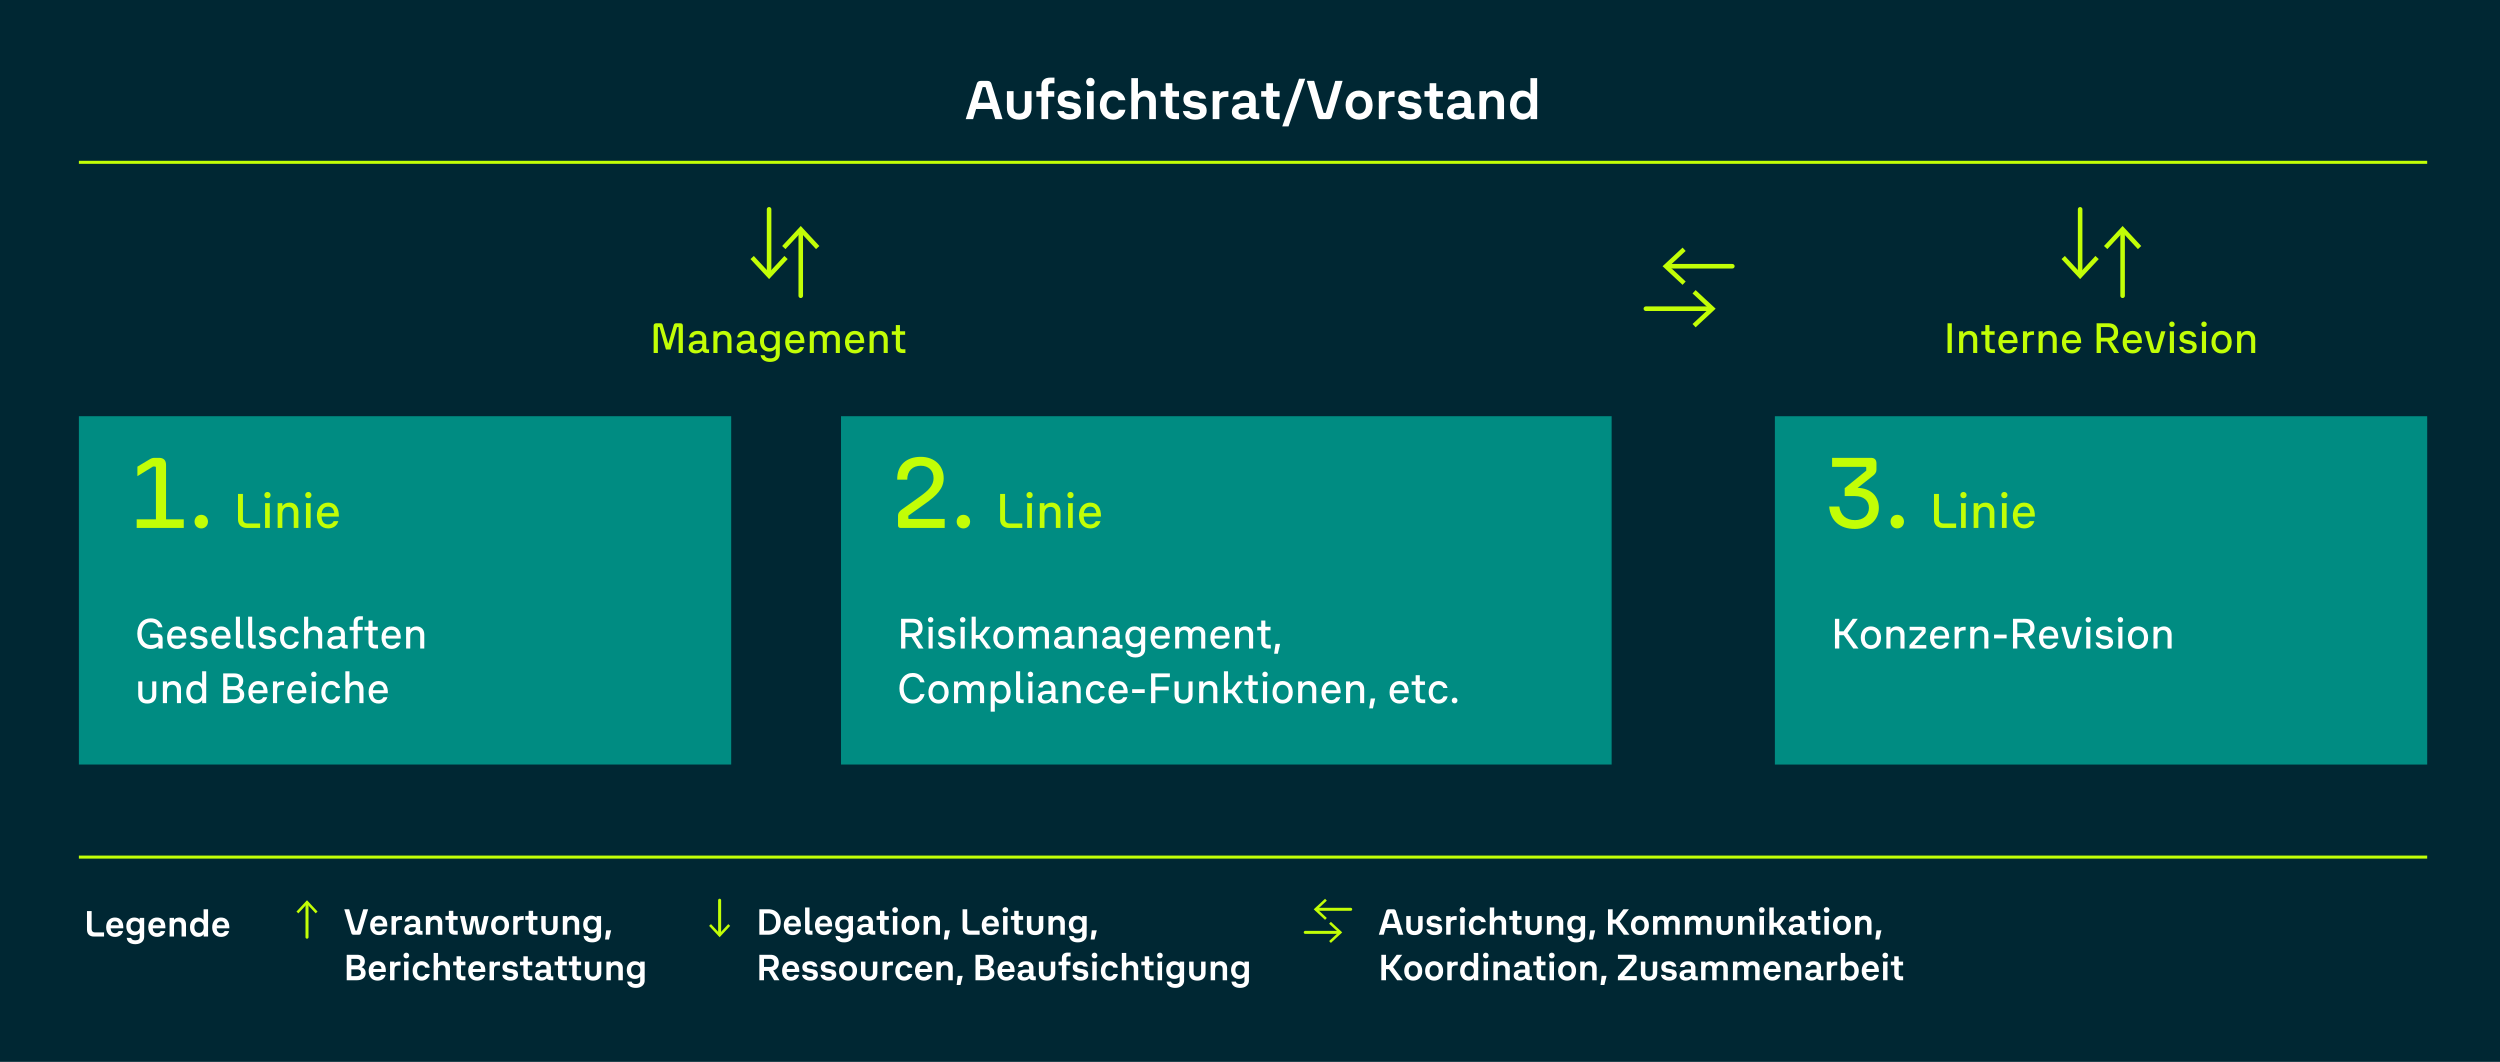 <svg xmlns="http://www.w3.org/2000/svg" width="824" height="350" viewBox="0 0 824 350"><path fill="#002733" d="M0 0h824v350H0z" data-name="BG"/><g data-name="Graphics"><path fill="none" stroke="#c2fe06" stroke-miterlimit="10" d="M26 53.499h774"/><path fill="#008c82" d="M277.196 137.185h254V252h-254zM26 137.185h215V252H26z"/><path fill="none" stroke="#c2fe06" stroke-linecap="round" stroke-miterlimit="10" stroke-width="1.5" d="M570.976 87.749h-21.374"/><path fill="#c2fe06" d="M554.573 81.614l1.023 1.099-5.418 5.035 5.418 5.036-1.023 1.099-6.597-6.135 6.597-6.134z"/><path fill="none" stroke="#c2fe06" stroke-linecap="round" stroke-miterlimit="10" stroke-width="1.5" d="M542.476 101.749h21.373"/><path fill="#c2fe06" d="M558.879 107.884l-1.023-1.099 5.417-5.034-5.417-5.036 1.023-1.099 6.597 6.135-6.597 6.133z"/><path fill="#008c82" d="M585 137.185h215V252H585z"/><path fill="none" stroke="#c2fe06" stroke-linecap="round" stroke-miterlimit="10" stroke-width="1.5" d="M253.491 68.986V90.36"/><path fill="#c2fe06" d="M247.356 85.39l1.099-1.024 5.034 5.418 5.037-5.418 1.098 1.024-6.135 6.596-6.133-6.596z"/><path fill="none" stroke="#c2fe06" stroke-linecap="round" stroke-miterlimit="10" stroke-width="1.5" d="M263.927 97.486V76.113"/><path fill="#c2fe06" d="M270.062 81.083l-1.099 1.024-5.035-5.418-5.036 5.418-1.099-1.024 6.135-6.597 6.134 6.597z"/><g><path fill="none" stroke="#c2fe06" stroke-linecap="round" stroke-miterlimit="10" stroke-width="1.5" d="M685.612 68.986V90.36"/><path fill="#c2fe06" d="M679.477 85.39l1.098-1.024 5.035 5.418 5.036-5.418 1.099 1.024-6.135 6.596-6.133-6.596z"/><g><path fill="none" stroke="#c2fe06" stroke-linecap="round" stroke-miterlimit="10" stroke-width="1.5" d="M699.612 97.486V76.113"/><path fill="#c2fe06" d="M705.746 81.083l-1.098 1.024-5.035-5.418-5.036 5.418-1.099-1.024 6.135-6.597 6.133 6.597z"/></g></g><path fill="none" stroke="#c2fe06" stroke-miterlimit="10" d="M26 282.499h774"/><g><path fill="none" stroke="#c2fe06" stroke-linecap="round" stroke-miterlimit="10" d="M445.185 299.711h-11.261"/><path fill="#c2fe06" d="M436.741 296.235l.579.623-3.07 2.853 3.07 2.853-.579.623-3.739-3.476 3.739-3.476z"/><g><path fill="none" stroke="#c2fe06" stroke-linecap="round" stroke-miterlimit="10" d="M430.212 307.314h11.261"/><path fill="#c2fe06" d="M438.657 310.791l-.58-.623 3.07-2.853-3.07-2.854.58-.622 3.738 3.476-3.738 3.476z"/></g></g><g><path fill="none" stroke="#c2fe06" stroke-linecap="round" stroke-miterlimit="10" d="M101.189 308.904v-11.261"/><path fill="#c2fe06" d="M104.665 300.46l-.622.58-2.853-3.071-2.854 3.071-.622-.58 3.476-3.739 3.475 3.739z"/></g><g><path fill="none" stroke="#c2fe06" stroke-linecap="round" stroke-miterlimit="10" d="M237.189 296.721v11.261"/><path fill="#c2fe06" d="M233.713 305.166l.622-.58 2.853 3.07 2.854-3.07.623.58-3.477 3.738-3.475-3.738z"/></g></g><g data-name="GER"><path fill="none" d="M270.329 25.766h285.342v35.233H270.329z"/><path d="M328.025 39.266l-1.008-3.349h-5.294l-.99 3.349h-2.431l3.655-11.703c.18-.576.612-.9 1.296-.9h2.215c.631 0 1.099.271 1.297.9l3.673 11.703h-2.413zm-5.689-5.384h4.069l-1.53-5.095c-.019-.036-.054-.091-.108-.091h-.811c-.071 0-.09.055-.107.091l-1.513 5.095zM331.875 35.521V30.03h2.197v5.329c0 1.387.558 2.089 1.854 2.089s1.854-.702 1.854-2.089V30.03h2.215v5.491c0 2.449-1.423 3.926-4.069 3.926-2.629 0-4.052-1.477-4.052-3.926zM346.492 27.437c-.666 0-1.026.324-1.026 1.008v1.585h2.017v1.854h-2.017v7.382h-2.215v-7.382h-1.674V30.03h1.674v-1.854c0-1.729 1.152-2.593 2.863-2.593h1.44v1.854h-1.062zM348.453 36.601h2.16c.271.703.973 1.045 1.963 1.045.973 0 1.513-.36 1.513-.954 0-1.999-5.456.036-5.456-3.979 0-1.801 1.387-2.863 3.638-2.863 2.143 0 3.492.955 3.799 2.665h-2.143c-.252-.576-.792-.882-1.621-.882-.899 0-1.476.324-1.476.936 0 1.945 5.474-.054 5.474 3.926 0 1.854-1.404 2.953-3.781 2.953-2.269 0-3.745-1.081-4.069-2.846zM357.993 27.022c0-.793.595-1.387 1.387-1.387.811 0 1.404.594 1.404 1.387 0 .81-.594 1.404-1.404 1.404-.792 0-1.387-.595-1.387-1.404zm.288 12.244V30.03h2.197v9.236h-2.197zM362.511 34.656c0-2.935 1.855-4.808 4.376-4.808 2.16 0 3.655 1.225 4.051 3.188h-2.25c-.271-.774-.864-1.206-1.783-1.206-1.351 0-2.179 1.025-2.179 2.826 0 1.783.828 2.791 2.179 2.791.9 0 1.549-.432 1.837-1.278h2.215c-.379 2.017-1.945 3.277-4.069 3.277-2.521 0-4.376-1.891-4.376-4.79zM380.981 33.288v5.978h-2.196v-5.401c0-1.314-.63-2.053-1.729-2.053-1.116 0-1.98.702-1.98 2.358v5.096h-2.197V25.762h2.197v5.275c.558-.792 1.458-1.188 2.629-1.188 1.998 0 3.276 1.405 3.276 3.439zM388.613 37.285v1.98h-1.459c-1.854 0-2.935-.954-2.935-2.772v-4.609h-1.692V30.03h1.494c.145 0 .198-.055.198-.216v-2.396h2.196v2.611h2.179v1.854h-2.179v4.483c0 .72.36.918 1.009.918h1.188zM389.871 36.601h2.16c.271.703.973 1.045 1.963 1.045.973 0 1.513-.36 1.513-.954 0-1.999-5.456.036-5.456-3.979 0-1.801 1.387-2.863 3.638-2.863 2.143 0 3.492.955 3.799 2.665h-2.143c-.252-.576-.792-.882-1.621-.882-.899 0-1.476.324-1.476.936 0 1.945 5.474-.054 5.474 3.926 0 1.854-1.404 2.953-3.781 2.953-2.269 0-3.745-1.081-4.069-2.846zM404.885 30.029v1.927h-.738c-1.872 0-2.25.702-2.25 2.232v5.077H399.7v-9.236h2.197v1.008c.45-.702 1.188-1.008 2.341-1.008h.647zM415.057 37.339v1.927h-1.297c-.954 0-1.603-.396-1.891-1.008-.63.81-1.62 1.188-2.826 1.188-1.819 0-3.025-1.045-3.025-2.558 0-1.908 1.458-2.935 4.231-2.935h1.458v-.756c0-1.026-.576-1.566-1.584-1.566-.937 0-1.495.378-1.656 1.098h-2.179c.216-1.746 1.566-2.881 3.853-2.881 2.305 0 3.745 1.207 3.745 3.386v3.637c0 .306.181.468.45.468h.721zm-3.35-1.332v-.468h-1.71c-1.135 0-1.783.342-1.783 1.134 0 .702.559 1.135 1.405 1.135 1.242 0 2.088-.666 2.088-1.801zM421.77 37.285v1.98h-1.459c-1.854 0-2.935-.954-2.935-2.772v-4.609h-1.692V30.03h1.494c.145 0 .198-.055.198-.216v-2.396h2.196v2.611h2.179v1.854h-2.179v4.483c0 .72.36.918 1.009.918h1.188zM422.631 41.66l5.528-15.7h2.052l-5.509 15.7h-2.071zM435.305 39.266c-.522 0-.919-.233-1.062-.72l-3.529-11.884h2.431l3.079 10.479c.018.035.036.071.108.071h.558c.072 0 .09-.036.108-.071l3.097-10.479h2.431l-3.583 11.884c-.162.521-.54.72-1.044.72h-2.593zM443.511 34.656c0-2.935 1.837-4.808 4.43-4.808 2.646 0 4.466 1.873 4.466 4.808 0 2.917-1.819 4.79-4.466 4.79-2.593 0-4.43-1.873-4.43-4.79zm6.698 0c0-1.782-.864-2.826-2.269-2.826-1.368 0-2.215 1.044-2.215 2.826 0 1.747.847 2.791 2.215 2.791 1.404 0 2.269-1.044 2.269-2.791zM459.641 30.029v1.927h-.738c-1.872 0-2.25.702-2.25 2.232v5.077h-2.197v-9.236h2.197v1.008c.45-.702 1.188-1.008 2.341-1.008h.647zM460.684 36.601h2.16c.271.703.973 1.045 1.963 1.045.973 0 1.513-.36 1.513-.954 0-1.999-5.456.036-5.456-3.979 0-1.801 1.387-2.863 3.638-2.863 2.143 0 3.492.955 3.799 2.665h-2.143c-.252-.576-.792-.882-1.621-.882-.899 0-1.476.324-1.476.936 0 1.945 5.474-.054 5.474 3.926 0 1.854-1.404 2.953-3.781 2.953-2.269 0-3.745-1.081-4.069-2.846zM475.59 37.285v1.98h-1.459c-1.854 0-2.935-.954-2.935-2.772v-4.609h-1.692V30.03h1.494c.145 0 .198-.055.198-.216v-2.396h2.196v2.611h2.179v1.854h-2.179v4.483c0 .72.36.918 1.009.918h1.188zM485.977 37.339v1.927h-1.297c-.954 0-1.603-.396-1.891-1.008-.63.81-1.62 1.188-2.826 1.188-1.819 0-3.025-1.045-3.025-2.558 0-1.908 1.458-2.935 4.231-2.935h1.458v-.756c0-1.026-.576-1.566-1.584-1.566-.937 0-1.495.378-1.656 1.098h-2.179c.216-1.746 1.566-2.881 3.853-2.881 2.305 0 3.745 1.207 3.745 3.386v3.637c0 .306.181.468.45.468h.721zm-3.35-1.332v-.468h-1.71c-1.135 0-1.783.342-1.783 1.134 0 .702.559 1.135 1.405 1.135 1.242 0 2.088-.666 2.088-1.801zM495.732 33.288v5.978h-2.197v-5.401c0-1.314-.647-2.034-1.765-2.034-1.098 0-1.962.666-1.962 2.322v5.113h-2.197V30.03h2.197v1.008c.558-.792 1.458-1.188 2.646-1.188 1.98 0 3.277 1.405 3.277 3.439zM504.426 25.762h2.214v13.504h-2.179v-1.152c-.594.864-1.512 1.333-2.772 1.333-2.287 0-3.997-1.854-3.997-4.808 0-2.936 1.71-4.79 3.997-4.79 1.225 0 2.143.433 2.737 1.261v-5.348zm.035 8.877c0-1.837-.882-2.809-2.286-2.809-1.368 0-2.305.972-2.305 2.809 0 1.818.937 2.809 2.305 2.809 1.404 0 2.286-.973 2.286-2.809z" fill="#fff"/><g fill="#c2fe06"><path d="M215.439 116.354v-8.965c0-.546.308-.841.854-.841h1.373c.378 0 .644.169.77.616l1.751 6.01h.127l1.751-6.01c.126-.447.392-.616.77-.616h1.387c.547 0 .854.295.854.841v8.965h-1.4v-8.433c0-.07-.042-.112-.098-.112h-.435l-2.129 7.396h-1.513l-2.115-7.396h-.448c-.057 0-.099.042-.099.112v8.433h-1.4zM233.713 115.163v1.19h-.854c-.7 0-1.19-.336-1.345-.854-.49.673-1.274.994-2.227.994-1.401 0-2.312-.784-2.312-1.975 0-1.471 1.12-2.228 3.264-2.228h1.219v-.687c0-.924-.547-1.414-1.443-1.414-.854 0-1.345.322-1.498 1.009h-1.345c.182-1.303 1.162-2.144 2.843-2.144 1.709 0 2.773.925 2.773 2.577v3.138c0 .238.169.393.393.393h.532zm-2.255-1.429v-.406h-1.387c-1.148 0-1.751.322-1.751 1.064 0 .645.49 1.051 1.261 1.051 1.12 0 1.877-.673 1.877-1.709zM241.104 111.717v4.637h-1.345v-4.301c0-1.134-.561-1.765-1.541-1.765-.967 0-1.737.589-1.737 2.073v3.992h-1.358v-7.158h1.358v.883c.448-.687 1.177-1.022 2.115-1.022 1.485 0 2.508 1.051 2.508 2.661zM249.532 115.163v1.19h-.854c-.7 0-1.19-.336-1.345-.854-.49.673-1.274.994-2.227.994-1.401 0-2.312-.784-2.312-1.975 0-1.471 1.12-2.228 3.264-2.228h1.219v-.687c0-.924-.547-1.414-1.443-1.414-.854 0-1.345.322-1.498 1.009h-1.345c.182-1.303 1.162-2.144 2.843-2.144 1.709 0 2.773.925 2.773 2.577v3.138c0 .238.169.393.393.393h.532zm-2.255-1.429v-.406h-1.387c-1.148 0-1.751.322-1.751 1.064 0 .645.49 1.051 1.261 1.051 1.12 0 1.877-.673 1.877-1.709zM255.678 109.195h1.345v7.368c0 1.723-1.261 2.731-3.208 2.731-1.807 0-2.899-.798-3.138-2.227h1.359c.182.7.784 1.05 1.793 1.05 1.177 0 1.849-.462 1.849-1.513v-1.736c-.462.658-1.163 1.022-2.171 1.022-1.793 0-3.025-1.359-3.025-3.433 0-2.059 1.232-3.403 3.025-3.403.994 0 1.709.351 2.171.994v-.854zm.028 3.264c0-1.471-.729-2.269-1.934-2.269-1.219 0-1.975.84-1.975 2.269s.756 2.283 1.975 2.283c1.205 0 1.934-.812 1.934-2.283zM265.143 113.09h-4.987c.07 1.513.743 2.255 1.934 2.255.742 0 1.289-.322 1.555-.952h1.345c-.364 1.331-1.442 2.101-2.913 2.101-2.004 0-3.278-1.442-3.278-3.712 0-2.227 1.303-3.726 3.236-3.726 2.072 0 3.151 1.457 3.109 4.034zm-4.959-1.009h3.628c-.14-1.261-.742-1.863-1.778-1.863-1.009 0-1.667.631-1.85 1.863zM276.82 111.619v4.734h-1.345v-4.496c0-.995-.462-1.569-1.358-1.569s-1.583.547-1.583 1.892v4.174h-1.345v-4.496c0-.995-.462-1.569-1.358-1.569-.883 0-1.583.547-1.583 1.892v4.174h-1.345v-7.158h1.345v.785c.42-.631 1.078-.925 1.919-.925.952 0 1.639.42 2.017 1.12.435-.728 1.191-1.12 2.186-1.12 1.513 0 2.451 1.036 2.451 2.563zM284.854 113.09h-4.986c.069 1.513.742 2.255 1.933 2.255.742 0 1.289-.322 1.555-.952h1.345c-.364 1.331-1.442 2.101-2.913 2.101-2.004 0-3.278-1.442-3.278-3.712 0-2.227 1.303-3.726 3.236-3.726 2.072 0 3.151 1.457 3.109 4.034zm-4.958-1.009h3.628c-.14-1.261-.742-1.863-1.778-1.863-1.009 0-1.667.631-1.85 1.863zM292.597 111.717v4.637h-1.345v-4.301c0-1.134-.561-1.765-1.541-1.765-.967 0-1.737.589-1.737 2.073v3.992h-1.358v-7.158h1.358v.883c.448-.687 1.177-1.022 2.115-1.022 1.485 0 2.508 1.051 2.508 2.661zM298.418 115.121v1.232h-1.009c-1.33 0-2.143-.715-2.143-2.06v-3.936h-1.331v-1.163h1.177c.112 0 .154-.042.154-.168v-1.891h1.358v2.059h1.709v1.163h-1.709v3.88c0 .658.351.883.938.883h.854z"/></g><g fill="#c2fe06"><path d="M641.905 116.354v-9.806h1.415v9.806h-1.415zM651.695 111.717v4.637h-1.345v-4.301c0-1.134-.561-1.765-1.541-1.765-.967 0-1.737.589-1.737 2.073v3.992h-1.358v-7.158h1.358v.883c.448-.687 1.177-1.022 2.115-1.022 1.485 0 2.508 1.051 2.508 2.661zM657.517 115.121v1.232h-1.009c-1.33 0-2.143-.715-2.143-2.06v-3.936h-1.331v-1.163h1.177c.112 0 .154-.042.154-.168v-1.891h1.358v2.059h1.709v1.163h-1.709v3.88c0 .658.351.883.938.883h.854zM665.009 113.09h-4.987c.07 1.513.743 2.255 1.934 2.255.742 0 1.289-.322 1.555-.952h1.345c-.364 1.331-1.442 2.101-2.913 2.101-2.004 0-3.278-1.442-3.278-3.712 0-2.227 1.303-3.726 3.236-3.726 2.072 0 3.151 1.457 3.109 4.034zm-4.959-1.009h3.628c-.14-1.261-.742-1.863-1.778-1.863-1.009 0-1.667.631-1.85 1.863zM670.411 109.195v1.191h-.519c-1.442 0-1.765.602-1.765 2.045v3.922h-1.358v-7.158h1.358v.799c.336-.532.925-.799 1.765-.799h.519zM677.902 111.717v4.637h-1.345v-4.301c0-1.134-.561-1.765-1.541-1.765-.967 0-1.737.589-1.737 2.073v3.992h-1.358v-7.158h1.358v.883c.448-.687 1.177-1.022 2.115-1.022 1.485 0 2.508 1.051 2.508 2.661zM685.952 113.09h-4.987c.07 1.513.743 2.255 1.934 2.255.742 0 1.289-.322 1.555-.952h1.345c-.364 1.331-1.442 2.101-2.913 2.101-2.004 0-3.278-1.442-3.278-3.712 0-2.227 1.303-3.726 3.236-3.726 2.072 0 3.151 1.457 3.109 4.034zm-4.959-1.009h3.628c-.14-1.261-.742-1.863-1.778-1.863-1.009 0-1.667.631-1.85 1.863zM696.816 116.354l-2.325-3.796h-2.031v3.796h-1.415v-9.806h3.923c2.003 0 3.165 1.121 3.165 2.97 0 1.527-.798 2.578-2.227 2.899l2.549 3.937h-1.639zm-4.356-8.545v3.502h2.339c1.233 0 1.934-.658 1.934-1.778 0-1.079-.687-1.724-1.934-1.724h-2.339zM705.973 113.09h-4.986c.069 1.513.742 2.255 1.933 2.255.742 0 1.289-.322 1.555-.952h1.345c-.364 1.331-1.442 2.101-2.913 2.101-2.004 0-3.278-1.442-3.278-3.712 0-2.227 1.303-3.726 3.236-3.726 2.072 0 3.151 1.457 3.109 4.034zm-4.959-1.009h3.628c-.14-1.261-.742-1.863-1.778-1.863-1.009 0-1.667.631-1.85 1.863zM709.652 116.354c-.393 0-.673-.168-.784-.546l-1.947-6.612h1.429l1.667 5.911c.014.042.042.057.084.057h.448c.042 0 .07-.015.084-.057l1.681-5.911h1.415l-1.933 6.612c-.112.378-.393.546-.785.546h-1.358zM714.971 106.885c0-.519.378-.911.896-.911s.91.393.91.911-.393.896-.91.896-.896-.379-.896-.896zm.21 9.469v-7.158h1.358v7.158h-1.358zM718.246 114.336h1.331c.238.673.854 1.037 1.723 1.037.854 0 1.373-.364 1.373-.967 0-1.723-4.286-.224-4.286-3.207 0-1.331 1.022-2.144 2.661-2.144 1.555 0 2.549.7 2.802 1.975h-1.331c-.21-.56-.715-.854-1.457-.854-.812 0-1.33.351-1.33.938 0 1.695 4.3.225 4.3 3.166 0 1.373-1.051 2.213-2.773 2.213-1.639 0-2.76-.798-3.012-2.157zM725.541 106.885c0-.519.378-.911.896-.911s.91.393.91.911-.393.896-.91.896-.896-.379-.896-.896zm.21 9.469v-7.158h1.358v7.158h-1.358zM728.9 112.781c0-2.269 1.345-3.726 3.32-3.726 1.988 0 3.348 1.457 3.348 3.726 0 2.241-1.359 3.712-3.348 3.712-1.976 0-3.32-1.471-3.32-3.712zm5.309 0c0-1.555-.77-2.493-1.988-2.493-1.205 0-1.976.938-1.976 2.493 0 1.541.771 2.479 1.976 2.479 1.219 0 1.988-.938 1.988-2.479zM743.323 111.717v4.637h-1.345v-4.301c0-1.134-.561-1.765-1.541-1.765-.967 0-1.737.589-1.737 2.073v3.992h-1.358v-7.158h1.358v.883c.448-.687 1.177-1.022 2.115-1.022 1.485 0 2.508 1.051 2.508 2.661z"/></g><g fill="#c2fe06"><path d="M296.845 174.005c-.528 0-.858-.297-.858-.825v-3.168c0-1.023.595-1.585 1.32-2.112l6.073-4.357c2.607-1.881 4.323-3.531 4.323-5.94 0-2.574-1.716-4.093-4.191-4.093-2.673 0-4.488 1.65-4.488 4.588h-3.301c-.099-4.852 3.103-7.525 7.756-7.525 4.588 0 7.559 2.938 7.559 7.063 0 3.333-2.244 5.677-6.205 8.449l-5.446 3.895v.891c0 .1.1.165.165.165h11.816v2.971h-14.522zM315.324 171.926c0-1.287.925-2.244 2.212-2.244s2.211.957 2.211 2.244c0 1.254-.924 2.244-2.211 2.244s-2.212-.99-2.212-2.244zM332.55 174.005c-1.793 0-2.913-1.057-2.913-2.817v-8.387h1.632v8.275c0 .912.577 1.456 1.505 1.456h4.162v1.473h-4.386zM338.324 163.185c0-.593.432-1.04 1.024-1.04s1.04.447 1.04 1.04-.448 1.024-1.04 1.024-1.024-.433-1.024-1.024zm.24 10.82v-8.18h1.553v8.18h-1.553zM349.543 168.707v5.298h-1.536v-4.914c0-1.297-.641-2.017-1.761-2.017-1.104 0-1.984.672-1.984 2.369v4.562h-1.553v-8.18h1.553v1.009c.512-.784 1.344-1.169 2.417-1.169 1.696 0 2.864 1.201 2.864 3.042zM351.796 163.185c0-.593.432-1.04 1.024-1.04s1.04.447 1.04 1.04-.448 1.024-1.04 1.024-1.024-.433-1.024-1.024zm.24 10.82v-8.18h1.553v8.18h-1.553zM362.887 170.275h-5.698c.08 1.729.849 2.577 2.209 2.577.849 0 1.473-.368 1.777-1.089h1.536c-.416 1.521-1.648 2.401-3.329 2.401-2.289 0-3.746-1.648-3.746-4.242 0-2.545 1.489-4.258 3.698-4.258 2.368 0 3.601 1.665 3.553 4.61zm-5.666-1.152h4.146c-.16-1.44-.849-2.129-2.032-2.129-1.153 0-1.905.72-2.113 2.129z"/></g><g fill="#fff"><path d="M302.766 213.757l-2.325-3.796h-2.031v3.796h-1.415v-9.806h3.923c2.003 0 3.165 1.121 3.165 2.97 0 1.527-.798 2.578-2.227 2.899l2.549 3.937h-1.639zm-4.357-8.545v3.502h2.339c1.233 0 1.934-.658 1.934-1.778 0-1.079-.687-1.724-1.934-1.724h-2.339zM305.843 204.288c0-.519.378-.911.896-.911s.91.393.91.911-.393.896-.91.896-.896-.379-.896-.896zm.21 9.469v-7.158h1.358v7.158h-1.358zM309.118 211.739h1.331c.238.673.854 1.037 1.723 1.037.854 0 1.373-.364 1.373-.967 0-1.723-4.286-.224-4.286-3.207 0-1.331 1.022-2.144 2.661-2.144 1.555 0 2.549.7 2.802 1.975h-1.331c-.21-.56-.715-.854-1.457-.854-.812 0-1.33.351-1.33.938 0 1.695 4.3.225 4.3 3.166 0 1.373-1.051 2.213-2.773 2.213-1.639 0-2.76-.798-3.012-2.157zM316.412 204.288c0-.519.378-.911.896-.911s.91.393.91.911-.393.896-.91.896-.896-.379-.896-.896zm.21 9.469v-7.158h1.358v7.158h-1.358zM325.08 213.757l-2.297-3.222h-1.177v3.222h-1.358v-10.506h1.358v6.052h1.163l2.073-2.704h1.555l-2.521 3.32 2.773 3.838h-1.569zM327.373 210.185c0-2.269 1.345-3.726 3.32-3.726 1.988 0 3.348 1.457 3.348 3.726 0 2.241-1.359 3.712-3.348 3.712-1.976 0-3.32-1.471-3.32-3.712zm5.309 0c0-1.555-.77-2.493-1.988-2.493-1.205 0-1.976.938-1.976 2.493 0 1.541.771 2.479 1.976 2.479 1.219 0 1.988-.938 1.988-2.479zM345.732 209.022v4.734h-1.345v-4.496c0-.995-.462-1.569-1.358-1.569s-1.583.547-1.583 1.892v4.174h-1.345v-4.496c0-.995-.462-1.569-1.358-1.569-.883 0-1.583.547-1.583 1.892v4.174h-1.345V206.6h1.345v.785c.42-.631 1.078-.925 1.919-.925.952 0 1.639.42 2.017 1.12.435-.728 1.191-1.12 2.186-1.12 1.513 0 2.451 1.036 2.451 2.563zM354.145 212.566v1.19h-.854c-.7 0-1.19-.336-1.345-.854-.49.673-1.274.994-2.227.994-1.401 0-2.312-.784-2.312-1.975 0-1.471 1.12-2.228 3.264-2.228h1.219v-.687c0-.924-.547-1.414-1.443-1.414-.854 0-1.345.322-1.498 1.009h-1.345c.182-1.303 1.162-2.144 2.843-2.144 1.709 0 2.773.925 2.773 2.577v3.138c0 .238.169.393.393.393h.532zm-2.255-1.428v-.406h-1.387c-1.148 0-1.751.322-1.751 1.064 0 .645.49 1.051 1.261 1.051 1.12 0 1.877-.673 1.877-1.709zM361.537 209.12v4.637h-1.345v-4.301c0-1.134-.561-1.765-1.541-1.765-.967 0-1.737.589-1.737 2.073v3.992h-1.358v-7.158h1.358v.883c.448-.687 1.177-1.022 2.115-1.022 1.485 0 2.508 1.051 2.508 2.661zM369.965 212.566v1.19h-.854c-.7 0-1.19-.336-1.345-.854-.49.673-1.274.994-2.227.994-1.401 0-2.312-.784-2.312-1.975 0-1.471 1.12-2.228 3.264-2.228h1.219v-.687c0-.924-.547-1.414-1.443-1.414-.854 0-1.345.322-1.498 1.009h-1.345c.182-1.303 1.162-2.144 2.843-2.144 1.709 0 2.773.925 2.773 2.577v3.138c0 .238.169.393.393.393h.532zm-2.255-1.428v-.406h-1.387c-1.148 0-1.751.322-1.751 1.064 0 .645.49 1.051 1.261 1.051 1.12 0 1.877-.673 1.877-1.709zM376.109 206.599h1.345v7.368c0 1.723-1.261 2.731-3.208 2.731-1.807 0-2.899-.798-3.138-2.227h1.359c.182.7.784 1.05 1.793 1.05 1.177 0 1.849-.462 1.849-1.513v-1.736c-.462.658-1.163 1.022-2.171 1.022-1.793 0-3.025-1.359-3.025-3.433 0-2.059 1.232-3.403 3.025-3.403.994 0 1.709.351 2.171.994v-.854zm.029 3.263c0-1.471-.729-2.269-1.934-2.269-1.219 0-1.975.84-1.975 2.269s.756 2.283 1.975 2.283c1.205 0 1.934-.812 1.934-2.283zM385.574 210.493h-4.987c.07 1.513.743 2.255 1.934 2.255.742 0 1.289-.322 1.555-.952h1.345c-.364 1.331-1.442 2.101-2.913 2.101-2.004 0-3.278-1.442-3.278-3.712 0-2.227 1.303-3.726 3.236-3.726 2.072 0 3.151 1.457 3.109 4.034zm-4.959-1.009h3.628c-.14-1.261-.742-1.863-1.778-1.863-1.009 0-1.667.631-1.85 1.863zM397.252 209.022v4.734h-1.345v-4.496c0-.995-.462-1.569-1.358-1.569s-1.583.547-1.583 1.892v4.174h-1.345v-4.496c0-.995-.462-1.569-1.358-1.569-.883 0-1.583.547-1.583 1.892v4.174h-1.345V206.6h1.345v.785c.42-.631 1.078-.925 1.919-.925.952 0 1.639.42 2.017 1.12.435-.728 1.191-1.12 2.186-1.12 1.513 0 2.451 1.036 2.451 2.563zM405.286 210.493H400.3c.069 1.513.742 2.255 1.933 2.255.742 0 1.289-.322 1.555-.952h1.345c-.364 1.331-1.442 2.101-2.913 2.101-2.004 0-3.278-1.442-3.278-3.712 0-2.227 1.303-3.726 3.236-3.726 2.072 0 3.151 1.457 3.109 4.034zm-4.959-1.009h3.628c-.14-1.261-.742-1.863-1.778-1.863-1.009 0-1.667.631-1.85 1.863zM413.028 209.12v4.637h-1.345v-4.301c0-1.134-.561-1.765-1.541-1.765-.967 0-1.737.589-1.737 2.073v3.992h-1.358v-7.158h1.358v.883c.448-.687 1.177-1.022 2.115-1.022 1.485 0 2.508 1.051 2.508 2.661zM418.851 212.524v1.232h-1.009c-1.33 0-2.143-.715-2.143-2.06v-3.936h-1.331v-1.163h1.177c.112 0 .154-.042.154-.168v-1.891h1.358v2.059h1.709v1.163h-1.709v3.88c0 .658.351.883.938.883h.854zM419.954 215.479l.477-3.264h1.484l-.742 3.264h-1.219zM296.448 226.868c0-2.983 1.751-5.057 4.384-5.057 2.018 0 3.433 1.162 3.908 3.082h-1.429c-.378-1.163-1.261-1.808-2.479-1.808-1.835 0-2.969 1.471-2.969 3.782 0 2.283 1.134 3.74 2.969 3.74 1.261 0 2.13-.673 2.508-1.85h1.415c-.448 1.934-1.863 3.138-3.923 3.138-2.633 0-4.384-2.072-4.384-5.028zM306.01 228.185c0-2.269 1.345-3.726 3.32-3.726 1.988 0 3.348 1.457 3.348 3.726 0 2.241-1.359 3.712-3.348 3.712-1.976 0-3.32-1.471-3.32-3.712zm5.308 0c0-1.555-.77-2.493-1.988-2.493-1.205 0-1.976.938-1.976 2.493 0 1.541.771 2.479 1.976 2.479 1.219 0 1.988-.938 1.988-2.479zM324.369 227.022v4.734h-1.345v-4.496c0-.995-.462-1.569-1.358-1.569s-1.583.547-1.583 1.892v4.174h-1.345v-4.496c0-.995-.462-1.569-1.358-1.569-.883 0-1.583.547-1.583 1.892v4.174h-1.345V224.6h1.345v.785c.42-.631 1.078-.925 1.919-.925.952 0 1.639.42 2.017 1.12.435-.728 1.191-1.12 2.186-1.12 1.513 0 2.451 1.036 2.451 2.563zM333.117 228.171c0 2.241-1.246 3.726-3.054 3.726-1.008 0-1.708-.392-2.171-1.078v3.74h-1.358v-9.96h1.358v.938c.463-.686 1.19-1.078 2.171-1.078 1.808 0 3.054 1.484 3.054 3.712zm-1.345 0c0-1.555-.756-2.479-1.975-2.479-1.232 0-1.947.896-1.947 2.479s.715 2.479 1.947 2.479c1.219 0 1.975-.925 1.975-2.479zM336.531 231.757c-1.009 0-1.64-.561-1.64-1.541v-8.965h1.346v8.727c0 .406.237.561.63.561h.532v1.219h-.868zM338.728 222.288c0-.519.378-.911.896-.911s.91.393.91.911-.393.896-.91.896-.896-.379-.896-.896zm.21 9.469v-7.158h1.358v7.158h-1.358zM348.811 230.566v1.19h-.854c-.7 0-1.19-.336-1.345-.854-.49.673-1.274.994-2.227.994-1.401 0-2.312-.784-2.312-1.975 0-1.471 1.12-2.228 3.264-2.228h1.219v-.687c0-.924-.547-1.414-1.443-1.414-.854 0-1.345.322-1.498 1.009h-1.345c.182-1.303 1.162-2.144 2.843-2.144 1.709 0 2.773.925 2.773 2.577v3.138c0 .238.169.393.393.393h.532zm-2.255-1.428v-.406h-1.387c-1.148 0-1.751.322-1.751 1.064 0 .645.49 1.051 1.261 1.051 1.12 0 1.877-.673 1.877-1.709zM356.203 227.12v4.637h-1.345v-4.301c0-1.134-.561-1.765-1.541-1.765-.967 0-1.737.589-1.737 2.073v3.992h-1.358v-7.158h1.358v.883c.448-.687 1.177-1.022 2.115-1.022 1.485 0 2.508 1.051 2.508 2.661zM357.907 228.185c0-2.255 1.373-3.726 3.25-3.726 1.555 0 2.619.896 2.955 2.297h-1.387c-.252-.687-.784-1.064-1.555-1.064-1.177 0-1.919.911-1.919 2.493 0 1.569.742 2.466 1.919 2.466.771 0 1.345-.406 1.597-1.148h1.373c-.322 1.484-1.457 2.395-2.983 2.395-1.877 0-3.25-1.484-3.25-3.712zM371.7 228.493h-4.986c.069 1.513.742 2.255 1.933 2.255.742 0 1.289-.322 1.555-.952h1.345c-.364 1.331-1.442 2.101-2.913 2.101-2.004 0-3.278-1.442-3.278-3.712 0-2.227 1.303-3.726 3.236-3.726 2.072 0 3.151 1.457 3.109 4.034zm-4.959-1.009h3.628c-.14-1.261-.742-1.863-1.778-1.863-1.009 0-1.667.631-1.85 1.863zM373.153 228.409v-1.247h4.146v1.247h-4.146zM385.588 223.212h-4.776v3.082h4.398v1.247h-4.398v4.216h-1.415v-9.806h6.191v1.261zM387.124 228.983v-4.385h1.359v4.287c0 1.148.546 1.778 1.625 1.778s1.625-.63 1.625-1.778v-4.287h1.345v4.385c0 1.821-1.065 2.913-2.97 2.913-1.919 0-2.984-1.092-2.984-2.913zM401.227 227.12v4.637h-1.345v-4.301c0-1.134-.561-1.765-1.541-1.765-.967 0-1.737.589-1.737 2.073v3.992h-1.358v-7.158h1.358v.883c.448-.687 1.177-1.022 2.115-1.022 1.485 0 2.508 1.051 2.508 2.661zM408.239 231.757l-2.297-3.222h-1.177v3.222h-1.358v-10.506h1.358v6.052h1.163l2.073-2.704h1.555l-2.521 3.32 2.773 3.838h-1.569zM414.65 230.524v1.232h-1.009c-1.33 0-2.143-.715-2.143-2.06v-3.936h-1.331v-1.163h1.177c.112 0 .154-.042.154-.168v-1.891h1.358v2.059h1.709v1.163h-1.709v3.88c0 .658.351.883.938.883h.854zM416.062 222.288c0-.519.378-.911.896-.911s.91.393.91.911-.393.896-.91.896-.896-.379-.896-.896zm.21 9.469v-7.158h1.358v7.158h-1.358zM419.422 228.185c0-2.269 1.345-3.726 3.32-3.726 1.988 0 3.348 1.457 3.348 3.726 0 2.241-1.359 3.712-3.348 3.712-1.976 0-3.32-1.471-3.32-3.712zm5.308 0c0-1.555-.77-2.493-1.988-2.493-1.205 0-1.976.938-1.976 2.493 0 1.541.771 2.479 1.976 2.479 1.219 0 1.988-.938 1.988-2.479zM433.846 227.12v4.637h-1.345v-4.301c0-1.134-.561-1.765-1.541-1.765-.967 0-1.737.589-1.737 2.073v3.992h-1.358v-7.158h1.358v.883c.448-.687 1.177-1.022 2.115-1.022 1.485 0 2.508 1.051 2.508 2.661zM441.896 228.493h-4.986c.069 1.513.742 2.255 1.933 2.255.742 0 1.289-.322 1.555-.952h1.345c-.364 1.331-1.442 2.101-2.913 2.101-2.004 0-3.278-1.442-3.278-3.712 0-2.227 1.303-3.726 3.236-3.726 2.072 0 3.151 1.457 3.109 4.034zm-4.959-1.009h3.628c-.14-1.261-.742-1.863-1.778-1.863-1.009 0-1.667.631-1.85 1.863zM449.638 227.12v4.637h-1.345v-4.301c0-1.134-.561-1.765-1.541-1.765-.967 0-1.737.589-1.737 2.073v3.992h-1.358v-7.158h1.358v.883c.448-.687 1.177-1.022 2.115-1.022 1.485 0 2.508 1.051 2.508 2.661zM451.3 233.479l.477-3.264h1.484l-.742 3.264H451.3zM464.351 228.493h-4.986c.069 1.513.742 2.255 1.933 2.255.742 0 1.289-.322 1.555-.952h1.345c-.364 1.331-1.442 2.101-2.913 2.101-2.004 0-3.278-1.442-3.278-3.712 0-2.227 1.303-3.726 3.236-3.726 2.072 0 3.151 1.457 3.109 4.034zm-4.959-1.009h3.628c-.14-1.261-.742-1.863-1.778-1.863-1.009 0-1.667.631-1.85 1.863zM469.754 230.524v1.232h-1.009c-1.33 0-2.143-.715-2.143-2.06v-3.936h-1.331v-1.163h1.177c.112 0 .154-.042.154-.168v-1.891h1.358v2.059h1.709v1.163h-1.709v3.88c0 .658.351.883.938.883h.854zM470.899 228.185c0-2.255 1.373-3.726 3.25-3.726 1.555 0 2.619.896 2.955 2.297h-1.387c-.252-.687-.784-1.064-1.555-1.064-1.177 0-1.919.911-1.919 2.493 0 1.569.742 2.466 1.919 2.466.771 0 1.345-.406 1.597-1.148h1.373c-.322 1.484-1.457 2.395-2.983 2.395-1.877 0-3.25-1.484-3.25-3.712zM478.501 230.874c0-.546.393-.952.938-.952s.938.406.938.952c0 .532-.393.953-.938.953s-.938-.421-.938-.953z"/></g><g fill="#c2fe06"><path d="M54.725 171.166h5.842v2.839H45.055v-2.839h6.337v-17.063c0-.197-.132-.329-.33-.329h-.627l-5.149 3.168v-3.136l3.697-2.211c.692-.429 1.188-.693 1.914-.693h1.518c1.485 0 2.311.792 2.311 2.311v17.954zM64.128 171.926c0-1.287.925-2.244 2.212-2.244s2.211.957 2.211 2.244c0 1.254-.924 2.244-2.211 2.244s-2.212-.99-2.212-2.244zM81.354 174.005c-1.793 0-2.913-1.057-2.913-2.817v-8.387h1.632v8.275c0 .912.577 1.456 1.505 1.456h4.162v1.473h-4.386zM87.128 163.185c0-.593.432-1.04 1.024-1.04s1.04.447 1.04 1.04-.448 1.024-1.04 1.024-1.024-.433-1.024-1.024zm.24 10.82v-8.18h1.553v8.18h-1.553zM98.347 168.707v5.298h-1.536v-4.914c0-1.297-.641-2.017-1.761-2.017-1.104 0-1.984.672-1.984 2.369v4.562h-1.553v-8.18h1.553v1.009c.512-.784 1.344-1.169 2.417-1.169 1.696 0 2.864 1.201 2.864 3.042zM100.6 163.185c0-.593.432-1.04 1.024-1.04s1.04.447 1.04 1.04-.448 1.024-1.04 1.024-1.024-.433-1.024-1.024zm.24 10.82v-8.18h1.553v8.18h-1.553zM111.69 170.275h-5.698c.08 1.729.849 2.577 2.209 2.577.849 0 1.473-.368 1.777-1.089h1.536c-.416 1.521-1.648 2.401-3.329 2.401-2.289 0-3.746-1.648-3.746-4.242 0-2.545 1.489-4.258 3.698-4.258 2.368 0 3.601 1.665 3.553 4.61zm-5.666-1.152h4.146c-.16-1.44-.849-2.129-2.032-2.129-1.153 0-1.905.72-2.113 2.129z"/></g><g fill="#fff"><path d="M51.963 208.896c1.036 0 1.639.658 1.639 1.681v3.18h-1.401v-.784c-.672.63-1.526.924-2.549.924-2.605 0-4.398-1.933-4.398-5.057 0-2.997 1.681-5.028 4.44-5.028 1.961 0 3.39 1.022 3.852 2.928h-1.429c-.322-1.064-1.232-1.653-2.423-1.653-1.934 0-3.025 1.471-3.025 3.74 0 2.409 1.303 3.796 3.109 3.796 1.022 0 1.877-.35 2.423-1.036v-.827c0-.406-.182-.588-.56-.588h-2.157v-1.274h2.479zM61.426 210.493h-4.987c.07 1.513.743 2.255 1.934 2.255.742 0 1.289-.322 1.555-.952h1.345c-.364 1.331-1.442 2.101-2.913 2.101-2.004 0-3.278-1.442-3.278-3.712 0-2.227 1.303-3.726 3.236-3.726 2.072 0 3.151 1.457 3.109 4.034zm-4.959-1.009h3.628c-.14-1.261-.742-1.863-1.778-1.863-1.009 0-1.667.631-1.85 1.863zM62.626 211.739h1.331c.238.673.854 1.037 1.723 1.037.854 0 1.373-.364 1.373-.967 0-1.723-4.286-.224-4.286-3.207 0-1.331 1.022-2.144 2.661-2.144 1.555 0 2.549.7 2.802 1.975h-1.331c-.21-.56-.715-.854-1.457-.854-.812 0-1.33.351-1.33.938 0 1.695 4.3.225 4.3 3.166 0 1.373-1.051 2.213-2.773 2.213-1.639 0-2.76-.798-3.012-2.157zM76 210.493h-4.987c.07 1.513.743 2.255 1.934 2.255.742 0 1.289-.322 1.555-.952h1.345c-.364 1.331-1.442 2.101-2.913 2.101-2.004 0-3.278-1.442-3.278-3.712 0-2.227 1.303-3.726 3.236-3.726 2.072 0 3.151 1.457 3.109 4.034zm-4.959-1.009h3.628c-.14-1.261-.742-1.863-1.778-1.863-1.009 0-1.667.631-1.85 1.863zM79.386 213.757c-1.009 0-1.639-.561-1.639-1.541v-8.965h1.344v8.727c0 .406.238.561.631.561h.532v1.219h-.868zM83.418 213.757c-1.009 0-1.64-.561-1.64-1.541v-8.965h1.346v8.727c0 .406.237.561.63.561h.532v1.219h-.868zM85.264 211.739h1.331c.238.673.854 1.037 1.723 1.037.854 0 1.373-.364 1.373-.967 0-1.723-4.286-.224-4.286-3.207 0-1.331 1.022-2.144 2.661-2.144 1.555 0 2.549.7 2.802 1.975h-1.331c-.21-.56-.715-.854-1.457-.854-.812 0-1.33.351-1.33.938 0 1.695 4.3.225 4.3 3.166 0 1.373-1.051 2.213-2.773 2.213-1.639 0-2.76-.798-3.012-2.157zM92.292 210.185c0-2.255 1.373-3.726 3.25-3.726 1.555 0 2.619.896 2.955 2.297H97.11c-.252-.687-.784-1.064-1.555-1.064-1.177 0-1.919.911-1.919 2.493 0 1.569.742 2.466 1.919 2.466.771 0 1.345-.406 1.597-1.148h1.373c-.322 1.484-1.457 2.395-2.983 2.395-1.877 0-3.25-1.484-3.25-3.712zM106.198 209.12v4.637h-1.359v-4.301c0-1.134-.546-1.765-1.526-1.765-.967 0-1.737.603-1.737 2.073v3.992h-1.358V203.25h1.358v4.23c.448-.687 1.177-1.022 2.115-1.022 1.485 0 2.508 1.051 2.508 2.661zM114.611 212.566v1.19h-.854c-.7 0-1.19-.336-1.345-.854-.49.673-1.274.994-2.227.994-1.401 0-2.312-.784-2.312-1.975 0-1.471 1.12-2.228 3.264-2.228h1.219v-.687c0-.924-.547-1.414-1.443-1.414-.854 0-1.345.322-1.498 1.009h-1.345c.182-1.303 1.162-2.144 2.843-2.144 1.709 0 2.773.925 2.773 2.577v3.138c0 .238.169.393.393.393h.532zm-2.255-1.428v-.406h-1.387c-1.148 0-1.751.322-1.751 1.064 0 .645.49 1.051 1.261 1.051 1.12 0 1.877-.673 1.877-1.709zM118.754 204.273c-.519 0-.841.28-.841.883v1.442h1.625v1.163h-1.625v5.995h-1.358v-5.995h-1.331v-1.163h1.331v-1.568c0-1.261.826-1.919 2.031-1.919h1.022v1.162h-.854zM124.605 212.524v1.232h-1.009c-1.33 0-2.143-.715-2.143-2.06v-3.936h-1.331v-1.163h1.177c.112 0 .154-.042.154-.168v-1.891h1.358v2.059h1.709v1.163h-1.709v3.88c0 .658.351.883.938.883h.854zM132.097 210.493h-4.986c.069 1.513.742 2.255 1.933 2.255.742 0 1.289-.322 1.555-.952h1.345c-.364 1.331-1.442 2.101-2.913 2.101-2.004 0-3.278-1.442-3.278-3.712 0-2.227 1.303-3.726 3.236-3.726 2.072 0 3.151 1.457 3.109 4.034zm-4.959-1.009h3.628c-.14-1.261-.742-1.863-1.778-1.863-1.009 0-1.667.631-1.85 1.863zM139.84 209.12v4.637h-1.345v-4.301c0-1.134-.561-1.765-1.541-1.765-.967 0-1.737.589-1.737 2.073v3.992h-1.358v-7.158h1.358v.883c.448-.687 1.177-1.022 2.115-1.022 1.485 0 2.508 1.051 2.508 2.661zM45.561 228.983v-4.385h1.359v4.287c0 1.148.546 1.778 1.625 1.778s1.625-.63 1.625-1.778v-4.287h1.345v4.385c0 1.821-1.065 2.913-2.97 2.913-1.919 0-2.984-1.092-2.984-2.913zM59.662 227.12v4.637h-1.345v-4.301c0-1.134-.561-1.765-1.541-1.765-.967 0-1.737.589-1.737 2.073v3.992h-1.358v-7.158h1.358v.883c.448-.687 1.177-1.022 2.115-1.022 1.485 0 2.508 1.051 2.508 2.661zM66.619 221.251h1.345v10.506h-1.331v-.994c-.448.714-1.19 1.134-2.199 1.134-1.807 0-3.054-1.484-3.054-3.726 0-2.228 1.247-3.712 3.054-3.712 1.009 0 1.724.393 2.186 1.106v-4.314zm.028 6.92c0-1.583-.729-2.479-1.947-2.479-1.232 0-1.989.925-1.989 2.479s.757 2.479 1.989 2.479c1.219 0 1.947-.896 1.947-2.479zM80.509 229.012c0 1.681-1.232 2.745-3.39 2.745H73.56v-9.806h3.572c2.045 0 3.04.967 3.04 2.536 0 1.036-.49 1.835-1.345 2.241 1.064.35 1.681 1.148 1.681 2.283zm-3.544-5.8h-1.989v2.928h2.312c.91 0 1.471-.574 1.471-1.499 0-.966-.603-1.429-1.793-1.429zm.028 7.27c1.316 0 2.087-.589 2.087-1.611 0-.925-.673-1.484-1.751-1.484h-2.354v3.096h2.018zM88.208 228.493h-4.986c.069 1.513.742 2.255 1.933 2.255.742 0 1.289-.322 1.555-.952h1.345c-.364 1.331-1.442 2.101-2.913 2.101-2.004 0-3.278-1.442-3.278-3.712 0-2.227 1.303-3.726 3.236-3.726 2.072 0 3.151 1.457 3.109 4.034zm-4.959-1.009h3.628c-.14-1.261-.742-1.863-1.778-1.863-1.009 0-1.667.631-1.85 1.863zM93.61 224.599v1.191h-.518c-1.443 0-1.766.602-1.766 2.045v3.922h-1.358v-7.158h1.358v.799c.336-.532.925-.799 1.766-.799h.518zM100.99 228.493h-4.987c.07 1.513.743 2.255 1.934 2.255.742 0 1.289-.322 1.555-.952h1.345c-.364 1.331-1.442 2.101-2.913 2.101-2.004 0-3.278-1.442-3.278-3.712 0-2.227 1.303-3.726 3.236-3.726 2.072 0 3.151 1.457 3.109 4.034zm-4.959-1.009h3.628c-.14-1.261-.742-1.863-1.778-1.863-1.009 0-1.667.631-1.85 1.863zM102.541 222.288c0-.519.378-.911.896-.911s.91.393.91.911-.393.896-.91.896-.896-.379-.896-.896zm.21 9.469v-7.158h1.358v7.158h-1.358zM105.9 228.185c0-2.255 1.373-3.726 3.25-3.726 1.555 0 2.619.896 2.955 2.297h-1.387c-.252-.687-.784-1.064-1.555-1.064-1.177 0-1.919.911-1.919 2.493 0 1.569.742 2.466 1.919 2.466.771 0 1.345-.406 1.597-1.148h1.373c-.322 1.484-1.457 2.395-2.983 2.395-1.877 0-3.25-1.484-3.25-3.712zM119.806 227.12v4.637h-1.359v-4.301c0-1.134-.546-1.765-1.526-1.765-.967 0-1.737.603-1.737 2.073v3.992h-1.358V221.25h1.358v4.23c.448-.687 1.177-1.022 2.115-1.022 1.485 0 2.508 1.051 2.508 2.661zM127.842 228.493h-4.987c.07 1.513.743 2.255 1.934 2.255.742 0 1.289-.322 1.555-.952h1.345c-.364 1.331-1.442 2.101-2.913 2.101-2.004 0-3.278-1.442-3.278-3.712 0-2.227 1.303-3.726 3.236-3.726 2.072 0 3.151 1.457 3.109 4.034zm-4.959-1.009h3.628c-.14-1.261-.742-1.863-1.778-1.863-1.009 0-1.667.631-1.85 1.863z"/></g><g fill="#c2fe06"><path d="M612.272 160.803c4.39.1 6.997 2.772 6.997 6.602 0 4.026-3.268 6.931-7.888 6.931-4.885 0-8.087-2.607-8.482-7.394h3.333c.396 2.839 2.212 4.489 5.182 4.489 2.772 0 4.588-1.65 4.588-4.06 0-2.344-1.716-3.861-4.62-3.861h-3.367v-2.607l7.097-5.776v-1.089c0-.099-.132-.165-.198-.165h-11.057v-2.971h12.839c1.122 0 1.782.627 1.782 1.815v2.112c0 .858-.429 1.452-1.354 2.146l-4.852 3.828zM623.128 171.926c0-1.287.925-2.244 2.212-2.244s2.211.957 2.211 2.244c0 1.254-.924 2.244-2.211 2.244s-2.212-.99-2.212-2.244zM640.354 174.005c-1.793 0-2.913-1.057-2.913-2.817v-8.387h1.632v8.275c0 .912.577 1.456 1.505 1.456h4.162v1.473h-4.386zM646.128 163.185c0-.593.432-1.04 1.024-1.04s1.04.447 1.04 1.04-.448 1.024-1.04 1.024-1.024-.433-1.024-1.024zm.24 10.82v-8.18h1.553v8.18h-1.553zM657.347 168.707v5.298h-1.536v-4.914c0-1.297-.641-2.017-1.761-2.017-1.104 0-1.984.672-1.984 2.369v4.562h-1.553v-8.18h1.553v1.009c.512-.784 1.344-1.169 2.417-1.169 1.696 0 2.864 1.201 2.864 3.042zM659.6 163.185c0-.593.432-1.04 1.024-1.04s1.04.447 1.04 1.04-.448 1.024-1.04 1.024-1.024-.433-1.024-1.024zm.24 10.82v-8.18h1.553v8.18h-1.553zM670.69 170.275h-5.698c.08 1.729.849 2.577 2.209 2.577.849 0 1.473-.368 1.777-1.089h1.536c-.416 1.521-1.648 2.401-3.329 2.401-2.289 0-3.746-1.648-3.746-4.242 0-2.545 1.489-4.258 3.698-4.258 2.368 0 3.601 1.665 3.553 4.61zm-5.666-1.152h4.146c-.16-1.44-.849-2.129-2.032-2.129-1.153 0-1.905.72-2.113 2.129z"/></g><g fill="#fff"><path d="M610.851 213.757l-3.152-4.398h-1.484v4.398H604.8v-9.806h1.415v4.133h1.442l3.012-4.133h1.653l-3.39 4.721 3.642 5.085h-1.723zM613.311 210.185c0-2.269 1.345-3.726 3.32-3.726 1.988 0 3.348 1.457 3.348 3.726 0 2.241-1.359 3.712-3.348 3.712-1.976 0-3.32-1.471-3.32-3.712zm5.308 0c0-1.555-.77-2.493-1.988-2.493-1.205 0-1.976.938-1.976 2.493 0 1.541.771 2.479 1.976 2.479 1.219 0 1.988-.938 1.988-2.479zM627.734 209.12v4.637h-1.345v-4.301c0-1.134-.561-1.765-1.541-1.765-.967 0-1.737.589-1.737 2.073v3.992h-1.358v-7.158h1.358v.883c.448-.687 1.177-1.022 2.115-1.022 1.485 0 2.508 1.051 2.508 2.661zM631.021 212.608h3.895v1.148h-5.548v-1.093l3.992-4.426v-.421c0-.042-.042-.069-.069-.069h-3.881v-1.149h4.553c.463 0 .742.253.742.687v.771c0 .364-.14.645-.434.938l-3.25 3.614zM642.476 210.493h-4.986c.069 1.513.742 2.255 1.933 2.255.742 0 1.289-.322 1.555-.952h1.345c-.364 1.331-1.442 2.101-2.913 2.101-2.004 0-3.278-1.442-3.278-3.712 0-2.227 1.303-3.726 3.236-3.726 2.072 0 3.151 1.457 3.109 4.034zm-4.959-1.009h3.628c-.14-1.261-.742-1.863-1.778-1.863-1.009 0-1.667.631-1.85 1.863zM647.878 206.599v1.191h-.518c-1.443 0-1.766.602-1.766 2.045v3.922h-1.358v-7.158h1.358v.799c.336-.532.925-.799 1.766-.799h.518zM655.37 209.12v4.637h-1.345v-4.301c0-1.134-.561-1.765-1.541-1.765-.967 0-1.737.589-1.737 2.073v3.992h-1.358v-7.158h1.358v.883c.448-.687 1.177-1.022 2.115-1.022 1.485 0 2.508 1.051 2.508 2.661zM657.242 210.409v-1.247h4.146v1.247h-4.146zM669.258 213.757l-2.325-3.796h-2.031v3.796h-1.415v-9.806h3.923c2.003 0 3.165 1.121 3.165 2.97 0 1.527-.798 2.578-2.227 2.899l2.549 3.937h-1.639zm-4.357-8.545v3.502h2.339c1.233 0 1.934-.658 1.934-1.778 0-1.079-.687-1.724-1.934-1.724h-2.339zM678.413 210.493h-4.986c.069 1.513.742 2.255 1.933 2.255.742 0 1.289-.322 1.555-.952h1.345c-.364 1.331-1.442 2.101-2.913 2.101-2.004 0-3.278-1.442-3.278-3.712 0-2.227 1.303-3.726 3.236-3.726 2.072 0 3.151 1.457 3.109 4.034zm-4.959-1.009h3.628c-.14-1.261-.742-1.863-1.778-1.863-1.009 0-1.667.631-1.85 1.863zM682.093 213.757c-.393 0-.673-.168-.784-.546l-1.947-6.612h1.429l1.667 5.911c.014.042.042.057.084.057h.448c.042 0 .07-.015.084-.057l1.681-5.911h1.415l-1.933 6.612c-.112.378-.393.546-.785.546h-1.358zM687.412 204.288c0-.519.378-.911.896-.911s.91.393.91.911-.393.896-.91.896-.896-.379-.896-.896zm.21 9.469v-7.158h1.358v7.158h-1.358zM690.688 211.739h1.331c.238.673.854 1.037 1.723 1.037.854 0 1.373-.364 1.373-.967 0-1.723-4.286-.224-4.286-3.207 0-1.331 1.022-2.144 2.661-2.144 1.555 0 2.549.7 2.802 1.975h-1.331c-.21-.56-.715-.854-1.457-.854-.812 0-1.33.351-1.33.938 0 1.695 4.3.225 4.3 3.166 0 1.373-1.051 2.213-2.773 2.213-1.639 0-2.76-.798-3.012-2.157zM697.982 204.288c0-.519.378-.911.896-.911s.91.393.91.911-.393.896-.91.896-.896-.379-.896-.896zm.21 9.469v-7.158h1.358v7.158h-1.358zM701.341 210.185c0-2.269 1.345-3.726 3.32-3.726 1.988 0 3.348 1.457 3.348 3.726 0 2.241-1.359 3.712-3.348 3.712-1.976 0-3.32-1.471-3.32-3.712zm5.308 0c0-1.555-.77-2.493-1.988-2.493-1.205 0-1.976.938-1.976 2.493 0 1.541.771 2.479 1.976 2.479 1.219 0 1.988-.938 1.988-2.479zM715.765 209.12v4.637h-1.345v-4.301c0-1.134-.561-1.765-1.541-1.765-.967 0-1.737.589-1.737 2.073v3.992h-1.358v-7.158h1.358v.883c.448-.687 1.177-1.022 2.115-1.022 1.485 0 2.508 1.051 2.508 2.661z"/></g><g fill="#fff"><path d="M30.984 308.687c-1.475 0-2.314-.827-2.314-2.327v-6.068h1.535v5.937c0 .708.396 1.092 1.08 1.092h3.01v1.367h-3.311zM40.644 305.977h-4.186c.084 1.104.575 1.619 1.463 1.619.563 0 .983-.239 1.163-.707h1.463c-.3 1.235-1.283 1.919-2.626 1.919-1.799 0-2.927-1.247-2.927-3.202 0-1.907 1.151-3.19 2.879-3.19 1.883 0 2.842 1.283 2.771 3.562zm-4.151-1.007h2.723c-.107-.912-.575-1.319-1.331-1.319s-1.247.443-1.392 1.319zM46.044 302.535h1.476v6.236c0 1.476-1.151 2.435-2.915 2.435-1.679 0-2.687-.743-2.842-2.075h1.463c.12.54.6.804 1.403.804.924 0 1.415-.371 1.415-1.115v-1.343c-.396.491-.983.768-1.799.768-1.499 0-2.614-1.128-2.614-2.927 0-1.787 1.115-2.902 2.614-2.902.815 0 1.403.252 1.799.743v-.623zm.036 2.782c0-1.127-.6-1.691-1.499-1.691-.912 0-1.523.576-1.523 1.691s.611 1.703 1.523 1.703c.899 0 1.499-.576 1.499-1.703zM54.516 305.977H50.33c.084 1.104.575 1.619 1.463 1.619.563 0 .983-.239 1.163-.707h1.463c-.3 1.235-1.283 1.919-2.626 1.919-1.799 0-2.927-1.247-2.927-3.202 0-1.907 1.151-3.19 2.879-3.19 1.883 0 2.842 1.283 2.771 3.562zm-4.151-1.007h2.723c-.107-.912-.575-1.319-1.331-1.319s-1.247.443-1.392 1.319zM61.307 304.706v3.981h-1.464v-3.598c0-.876-.432-1.355-1.175-1.355-.731 0-1.308.443-1.308 1.547v3.406h-1.463v-6.152h1.463v.671c.372-.527.972-.791 1.763-.791 1.319 0 2.184.936 2.184 2.291zM67.104 299.692h1.475v8.995h-1.451v-.768c-.396.575-1.007.888-1.847.888-1.523 0-2.662-1.235-2.662-3.202 0-1.955 1.139-3.19 2.662-3.19.815 0 1.427.288 1.823.84v-3.562zm.023 5.913c0-1.224-.588-1.871-1.522-1.871-.912 0-1.535.647-1.535 1.871 0 1.211.623 1.871 1.535 1.871.935 0 1.522-.648 1.522-1.871zM75.587 305.977h-4.186c.084 1.104.575 1.619 1.463 1.619.563 0 .983-.239 1.163-.707h1.463c-.3 1.235-1.283 1.919-2.626 1.919-1.799 0-2.927-1.247-2.927-3.202 0-1.907 1.151-3.19 2.879-3.19 1.883 0 2.842 1.283 2.771 3.562zm-4.15-1.007h2.723c-.107-.912-.575-1.319-1.331-1.319s-1.247.443-1.392 1.319z"/></g><g fill="#fff"><path d="M116.534 308.088c-.348 0-.611-.156-.707-.479l-2.352-7.916h1.619l2.052 6.98c.012.023.023.048.071.048h.372c.048 0 .06-.024.072-.048l2.062-6.98h1.619l-2.387 7.916c-.108.348-.359.479-.695.479h-1.728zM127.657 305.377h-4.186c.084 1.104.575 1.619 1.463 1.619.563 0 .983-.239 1.163-.707h1.463c-.3 1.235-1.283 1.919-2.626 1.919-1.799 0-2.927-1.247-2.927-3.202 0-1.907 1.151-3.19 2.879-3.19 1.883 0 2.842 1.283 2.771 3.562zm-4.15-1.007h2.723c-.107-.912-.575-1.319-1.331-1.319s-1.247.443-1.392 1.319zM132.494 301.936v1.283h-.492c-1.247 0-1.499.468-1.499 1.487v3.382h-1.463v-6.152h1.463v.671c.3-.467.792-.671 1.56-.671h.432zM139.272 306.805v1.283h-.863c-.636 0-1.067-.264-1.26-.672-.419.54-1.079.792-1.883.792-1.211 0-2.015-.695-2.015-1.703 0-1.271.972-1.955 2.818-1.955h.972v-.504c0-.684-.384-1.043-1.056-1.043-.624 0-.995.252-1.104.731h-1.451c.145-1.163 1.044-1.919 2.566-1.919 1.535 0 2.495.804 2.495 2.255v2.423c0 .203.12.312.3.312h.479zm-2.23-.888v-.312h-1.14c-.756 0-1.188.228-1.188.755 0 .468.372.756.936.756.828 0 1.392-.443 1.392-1.199zM145.776 304.106v3.981h-1.464v-3.598c0-.876-.432-1.355-1.175-1.355-.731 0-1.308.443-1.308 1.547v3.406h-1.463v-6.152h1.463v.671c.372-.527.972-.791 1.763-.791 1.319 0 2.184.936 2.184 2.291zM150.865 306.769v1.319h-.972c-1.235 0-1.955-.636-1.955-1.847v-3.07h-1.127v-1.235h.995c.097 0 .132-.036.132-.145v-1.595h1.464v1.739h1.451v1.235h-1.451v2.986c0 .479.239.611.672.611h.791zM153.627 308.088c-.408 0-.648-.228-.732-.563l-1.283-5.589h1.548l1.067 4.833c.012.036.035.048.071.048h.132c.036 0 .061-.023.072-.06l.888-4.821h1.919l.888 4.821c.012.036.036.06.071.06h.145c.036 0 .06-.012.071-.048l1.056-4.833h1.535l-1.295 5.589c-.084.384-.372.563-.72.563h-1.331c-.336 0-.552-.18-.612-.516l-.743-4.138h-.108l-.719 4.138c-.061.359-.3.516-.636.516h-1.283zM161.859 305.018c0-1.955 1.224-3.202 2.95-3.202 1.764 0 2.975 1.247 2.975 3.202 0 1.943-1.211 3.19-2.975 3.19-1.727 0-2.95-1.247-2.95-3.19zm4.462 0c0-1.188-.576-1.883-1.512-1.883-.911 0-1.475.695-1.475 1.883 0 1.163.563 1.859 1.475 1.859.936 0 1.512-.696 1.512-1.859zM172.609 301.936v1.283h-.492c-1.247 0-1.499.468-1.499 1.487v3.382h-1.463v-6.152h1.463v.671c.3-.467.792-.671 1.56-.671h.432zM177.169 306.769v1.319h-.972c-1.235 0-1.954-.636-1.954-1.847v-3.07h-1.128v-1.235h.995c.097 0 .133-.036.133-.145v-1.595h1.463v1.739h1.451v1.235h-1.451v2.986c0 .479.239.611.672.611h.791zM178.407 305.593v-3.657h1.463v3.55c0 .924.372 1.392 1.235 1.392s1.235-.468 1.235-1.392v-3.55h1.476v3.657c0 1.632-.948 2.615-2.711 2.615-1.751 0-2.698-.983-2.698-2.615zM190.908 304.106v3.981h-1.464v-3.598c0-.876-.432-1.355-1.175-1.355-.731 0-1.308.443-1.308 1.547v3.406h-1.463v-6.152h1.463v.671c.372-.527.972-.791 1.763-.791 1.319 0 2.184.936 2.184 2.291zM196.633 301.936h1.476v6.236c0 1.476-1.151 2.435-2.915 2.435-1.679 0-2.687-.743-2.842-2.075h1.463c.12.54.6.804 1.403.804.924 0 1.415-.371 1.415-1.115v-1.343c-.396.491-.983.768-1.799.768-1.499 0-2.614-1.128-2.614-2.927 0-1.787 1.115-2.902 2.614-2.902.815 0 1.403.252 1.799.743v-.623zm.036 2.782c0-1.127-.6-1.691-1.499-1.691-.912 0-1.523.576-1.523 1.691s.611 1.703 1.523 1.703c.899 0 1.499-.576 1.499-1.703zM199.431 309.659l.371-3.011h1.632l-.731 3.011h-1.271zM120.517 320.726c0 1.438-1.044 2.362-2.927 2.362h-3.311v-8.396h3.322c1.823 0 2.65.84 2.65 2.207 0 .875-.396 1.535-1.103 1.895.875.312 1.367.972 1.367 1.932zm-3.083-4.678h-1.619v2.11h1.848c.671 0 1.079-.384 1.079-1.091 0-.695-.432-1.02-1.308-1.02zm.036 5.684c.947 0 1.512-.407 1.512-1.175 0-.684-.48-1.067-1.283-1.067h-1.884v2.242h1.655zM127.177 320.377h-4.186c.084 1.104.575 1.619 1.463 1.619.563 0 .983-.239 1.163-.707h1.463c-.3 1.235-1.283 1.919-2.626 1.919-1.799 0-2.927-1.247-2.927-3.202 0-1.907 1.151-3.19 2.879-3.19 1.883 0 2.842 1.283 2.771 3.562zm-4.151-1.007h2.723c-.107-.912-.575-1.319-1.331-1.319s-1.247.443-1.392 1.319zM132.014 316.936v1.283h-.492c-1.247 0-1.499.468-1.499 1.487v3.382h-1.463v-6.152h1.463v.671c.3-.467.792-.671 1.56-.671h.432zM132.999 314.933c0-.528.396-.924.924-.924.54 0 .936.396.936.924a.909.909 0 01-.936.936c-.527 0-.924-.396-.924-.936zm.192 8.155v-6.152h1.463v6.152h-1.463zM136.011 320.018c0-1.955 1.235-3.202 2.915-3.202 1.438 0 2.435.815 2.698 2.123h-1.499c-.181-.516-.576-.804-1.188-.804-.899 0-1.451.684-1.451 1.883 0 1.188.552 1.859 1.451 1.859.6 0 1.031-.288 1.224-.852h1.475c-.252 1.343-1.295 2.183-2.71 2.183-1.68 0-2.915-1.26-2.915-3.19zM148.319 319.106v3.981h-1.463v-3.598c0-.876-.42-1.367-1.151-1.367-.743 0-1.319.468-1.319 1.57v3.395h-1.463v-8.995h1.463v3.514c.372-.527.972-.791 1.751-.791 1.331 0 2.183.936 2.183 2.291zM153.409 321.769v1.319h-.972c-1.235 0-1.954-.636-1.954-1.847v-3.07h-1.128v-1.235h.995c.097 0 .133-.036.133-.145v-1.595h1.463v1.739h1.451v1.235h-1.451v2.986c0 .479.239.611.672.611h.791zM159.973 320.377h-4.186c.084 1.104.575 1.619 1.463 1.619.563 0 .983-.239 1.163-.707h1.463c-.3 1.235-1.283 1.919-2.626 1.919-1.799 0-2.927-1.247-2.927-3.202 0-1.907 1.151-3.19 2.879-3.19 1.883 0 2.842 1.283 2.771 3.562zm-4.151-1.007h2.723c-.107-.912-.575-1.319-1.331-1.319s-1.247.443-1.392 1.319zM164.81 316.936v1.283h-.492c-1.247 0-1.499.468-1.499 1.487v3.382h-1.463v-6.152h1.463v.671c.3-.467.792-.671 1.56-.671h.432zM165.508 321.312h1.438c.181.468.648.696 1.308.696.647 0 1.008-.24 1.008-.636 0-1.331-3.635.023-3.635-2.65 0-1.2.924-1.907 2.423-1.907 1.428 0 2.327.636 2.531 1.775h-1.428c-.168-.384-.527-.588-1.079-.588-.6 0-.983.216-.983.623 0 1.296 3.646-.035 3.646 2.615 0 1.235-.936 1.967-2.519 1.967-1.511 0-2.494-.72-2.71-1.896zM175.44 321.769v1.319h-.972c-1.235 0-1.954-.636-1.954-1.847v-3.07h-1.128v-1.235h.995c.097 0 .133-.036.133-.145v-1.595h1.463v1.739h1.451v1.235h-1.451v2.986c0 .479.239.611.672.611h.791zM182.363 321.805v1.283h-.863c-.636 0-1.067-.264-1.26-.672-.419.54-1.079.792-1.883.792-1.211 0-2.015-.695-2.015-1.703 0-1.271.972-1.955 2.818-1.955h.972v-.504c0-.684-.384-1.043-1.056-1.043-.624 0-.995.252-1.104.731h-1.451c.145-1.163 1.044-1.919 2.566-1.919 1.535 0 2.495.804 2.495 2.255v2.423c0 .203.12.312.3.312h.479zm-2.23-.888v-.312h-1.14c-.756 0-1.188.228-1.188.755 0 .468.372.756.936.756.828 0 1.392-.443 1.392-1.199zM186.841 321.769v1.319h-.972c-1.235 0-1.954-.636-1.954-1.847v-3.07h-1.128v-1.235h.995c.097 0 .133-.036.133-.145v-1.595h1.463v1.739h1.451v1.235h-1.451v2.986c0 .479.239.611.672.611h.791zM191.545 321.769v1.319h-.972c-1.235 0-1.955-.636-1.955-1.847v-3.07h-1.127v-1.235h.995c.097 0 .132-.036.132-.145v-1.595h1.464v1.739h1.451v1.235h-1.451v2.986c0 .479.239.611.672.611h.791zM192.783 320.593v-3.657h1.463v3.55c0 .924.372 1.392 1.235 1.392s1.235-.468 1.235-1.392v-3.55h1.476v3.657c0 1.632-.948 2.615-2.711 2.615-1.751 0-2.698-.983-2.698-2.615zM205.284 319.106v3.981h-1.464v-3.598c0-.876-.432-1.355-1.175-1.355-.731 0-1.308.443-1.308 1.547v3.406h-1.463v-6.152h1.463v.671c.372-.527.972-.791 1.763-.791 1.319 0 2.184.936 2.184 2.291zM211.008 316.936h1.476v6.236c0 1.476-1.151 2.435-2.915 2.435-1.679 0-2.687-.743-2.842-2.075h1.463c.12.54.6.804 1.403.804.924 0 1.415-.371 1.415-1.115v-1.343c-.396.491-.983.768-1.799.768-1.499 0-2.614-1.128-2.614-2.927 0-1.787 1.115-2.902 2.614-2.902.815 0 1.403.252 1.799.743v-.623zm.036 2.782c0-1.127-.6-1.691-1.499-1.691-.912 0-1.523.576-1.523 1.691s.611 1.703 1.523 1.703c.899 0 1.499-.576 1.499-1.703z"/></g><g fill="#fff"><path d="M253.218 299.692c2.507 0 4.102 1.56 4.102 4.174s-1.595 4.222-4.102 4.222h-2.938v-8.396h2.938zm0 7.029c1.56 0 2.566-1.02 2.566-2.854 0-1.823-1.007-2.818-2.566-2.818h-1.403v5.673h1.403zM263.993 305.377h-4.186c.084 1.104.575 1.619 1.463 1.619.563 0 .983-.239 1.163-.707h1.463c-.3 1.235-1.283 1.919-2.626 1.919-1.799 0-2.927-1.247-2.927-3.202 0-1.907 1.151-3.19 2.879-3.19 1.883 0 2.842 1.283 2.771 3.562zm-4.15-1.007h2.723c-.107-.912-.575-1.319-1.331-1.319s-1.247.443-1.392 1.319zM266.935 308.088c-.995 0-1.583-.492-1.583-1.463v-7.532h1.464v7.232c0 .348.18.443.516.443h.468v1.319h-.864zM274.265 305.377h-4.186c.084 1.104.575 1.619 1.463 1.619.563 0 .983-.239 1.163-.707h1.463c-.3 1.235-1.283 1.919-2.626 1.919-1.799 0-2.927-1.247-2.927-3.202 0-1.907 1.151-3.19 2.879-3.19 1.883 0 2.842 1.283 2.771 3.562zm-4.151-1.007h2.723c-.107-.912-.575-1.319-1.331-1.319s-1.247.443-1.392 1.319zM279.665 301.936h1.476v6.236c0 1.476-1.151 2.435-2.915 2.435-1.679 0-2.687-.743-2.842-2.075h1.463c.12.54.6.804 1.403.804.923 0 1.415-.371 1.415-1.115v-1.343c-.396.491-.983.768-1.799.768-1.499 0-2.614-1.128-2.614-2.927 0-1.787 1.115-2.902 2.614-2.902.815 0 1.403.252 1.799.743v-.623zm.036 2.782c0-1.127-.6-1.691-1.499-1.691-.912 0-1.523.576-1.523 1.691s.611 1.703 1.523 1.703c.899 0 1.499-.576 1.499-1.703zM288.496 306.805v1.283h-.863c-.636 0-1.067-.264-1.26-.672-.419.54-1.079.792-1.883.792-1.211 0-2.015-.695-2.015-1.703 0-1.271.972-1.955 2.818-1.955h.972v-.504c0-.684-.384-1.043-1.056-1.043-.624 0-.995.252-1.104.731h-1.451c.145-1.163 1.044-1.919 2.566-1.919 1.535 0 2.495.804 2.495 2.255v2.423c0 .203.12.312.3.312h.479zm-2.23-.888v-.312h-1.14c-.756 0-1.188.228-1.188.755 0 .468.372.756.936.756.828 0 1.392-.443 1.392-1.199zM292.973 306.769v1.319h-.972c-1.235 0-1.955-.636-1.955-1.847v-3.07h-1.127v-1.235h.995c.097 0 .132-.036.132-.145v-1.595h1.464v1.739h1.451v1.235h-1.451v2.986c0 .479.239.611.672.611h.791zM294.103 299.933c0-.528.396-.924.924-.924.54 0 .936.396.936.924a.909.909 0 01-.936.936c-.527 0-.924-.396-.924-.936zm.192 8.155v-6.152h1.463v6.152h-1.463zM297.115 305.018c0-1.955 1.224-3.202 2.95-3.202 1.764 0 2.975 1.247 2.975 3.202 0 1.943-1.211 3.19-2.975 3.19-1.727 0-2.95-1.247-2.95-3.19zm4.462 0c0-1.188-.576-1.883-1.512-1.883-.911 0-1.475.695-1.475 1.883 0 1.163.563 1.859 1.475 1.859.936 0 1.512-.696 1.512-1.859zM309.82 304.106v3.981h-1.464v-3.598c0-.876-.432-1.355-1.175-1.355-.731 0-1.308.443-1.308 1.547v3.406h-1.463v-6.152h1.463v.671c.372-.527.972-.791 1.763-.791 1.319 0 2.184.936 2.184 2.291zM311.096 309.659l.371-3.011h1.632l-.732 3.011h-1.271zM319.577 308.088c-1.475 0-2.314-.827-2.314-2.327v-6.068h1.535v5.937c0 .708.396 1.092 1.08 1.092h3.01v1.367h-3.311zM329.236 305.377h-4.186c.084 1.104.575 1.619 1.463 1.619.563 0 .983-.239 1.163-.707h1.463c-.3 1.235-1.283 1.919-2.626 1.919-1.799 0-2.927-1.247-2.927-3.202 0-1.907 1.151-3.19 2.879-3.19 1.883 0 2.842 1.283 2.771 3.562zm-4.15-1.007h2.723c-.107-.912-.575-1.319-1.331-1.319s-1.247.443-1.392 1.319zM330.426 299.933c0-.528.396-.924.924-.924.54 0 .936.396.936.924a.909.909 0 01-.936.936c-.527 0-.924-.396-.924-.936zm.192 8.155v-6.152h1.463v6.152h-1.463zM337.229 306.769v1.319h-.972c-1.235 0-1.955-.636-1.955-1.847v-3.07h-1.127v-1.235h.995c.097 0 .132-.036.132-.145v-1.595h1.464v1.739h1.451v1.235h-1.451v2.986c0 .479.239.611.672.611h.791zM338.467 305.593v-3.657h1.463v3.55c0 .924.372 1.392 1.235 1.392s1.235-.468 1.235-1.392v-3.55h1.476v3.657c0 1.632-.948 2.615-2.711 2.615-1.751 0-2.698-.983-2.698-2.615zM350.968 304.106v3.981h-1.464v-3.598c0-.876-.432-1.355-1.175-1.355-.731 0-1.308.443-1.308 1.547v3.406h-1.463v-6.152h1.463v.671c.372-.527.972-.791 1.763-.791 1.319 0 2.184.936 2.184 2.291zM356.691 301.936h1.476v6.236c0 1.476-1.151 2.435-2.915 2.435-1.679 0-2.687-.743-2.842-2.075h1.463c.12.54.6.804 1.403.804.924 0 1.415-.371 1.415-1.115v-1.343c-.396.491-.983.768-1.799.768-1.499 0-2.614-1.128-2.614-2.927 0-1.787 1.115-2.902 2.614-2.902.815 0 1.403.252 1.799.743v-.623zm.037 2.782c0-1.127-.6-1.691-1.499-1.691-.912 0-1.523.576-1.523 1.691s.611 1.703 1.523 1.703c.899 0 1.499-.576 1.499-1.703zM359.49 309.659l.371-3.011h1.632l-.732 3.011h-1.271zM255.161 323.088l-1.812-3.07h-1.535v3.07h-1.535v-8.396h3.622c1.739 0 2.783.983 2.783 2.627 0 1.307-.66 2.219-1.823 2.53l2.051 3.238h-1.751zm-3.347-7.052v2.662h1.896c.923 0 1.451-.491 1.451-1.355 0-.827-.516-1.307-1.451-1.307h-1.896zM263.441 320.377h-4.186c.084 1.104.575 1.619 1.463 1.619.563 0 .983-.239 1.163-.707h1.463c-.3 1.235-1.283 1.919-2.626 1.919-1.799 0-2.927-1.247-2.927-3.202 0-1.907 1.151-3.19 2.879-3.19 1.883 0 2.842 1.283 2.771 3.562zm-4.15-1.007h2.723c-.107-.912-.575-1.319-1.331-1.319s-1.247.443-1.392 1.319zM264.344 321.312h1.438c.181.468.648.696 1.308.696.647 0 1.008-.24 1.008-.636 0-1.331-3.635.023-3.635-2.65 0-1.2.924-1.907 2.423-1.907 1.428 0 2.327.636 2.531 1.775h-1.428c-.168-.384-.527-.588-1.079-.588-.6 0-.983.216-.983.623 0 1.296 3.646-.035 3.646 2.615 0 1.235-.936 1.967-2.519 1.967-1.511 0-2.494-.72-2.71-1.896zM270.416 321.312h1.438c.181.468.648.696 1.308.696.647 0 1.008-.24 1.008-.636 0-1.331-3.635.023-3.635-2.65 0-1.2.924-1.907 2.423-1.907 1.428 0 2.327.636 2.531 1.775h-1.428c-.168-.384-.527-.588-1.079-.588-.6 0-.983.216-.983.623 0 1.296 3.646-.035 3.646 2.615 0 1.235-.936 1.967-2.519 1.967-1.511 0-2.494-.72-2.71-1.896zM276.56 320.018c0-1.955 1.224-3.202 2.95-3.202 1.764 0 2.975 1.247 2.975 3.202 0 1.943-1.211 3.19-2.975 3.19-1.727 0-2.95-1.247-2.95-3.19zm4.461 0c0-1.188-.576-1.883-1.512-1.883-.911 0-1.475.695-1.475 1.883 0 1.163.563 1.859 1.475 1.859.936 0 1.512-.696 1.512-1.859zM283.771 320.593v-3.657h1.463v3.55c0 .924.372 1.392 1.235 1.392s1.235-.468 1.235-1.392v-3.55h1.476v3.657c0 1.632-.948 2.615-2.711 2.615-1.751 0-2.698-.983-2.698-2.615zM294.317 316.936v1.283h-.492c-1.247 0-1.499.468-1.499 1.487v3.382h-1.463v-6.152h1.463v.671c.3-.467.792-.671 1.56-.671h.432zM295.087 320.018c0-1.955 1.235-3.202 2.915-3.202 1.438 0 2.435.815 2.698 2.123h-1.499c-.181-.516-.576-.804-1.188-.804-.899 0-1.451.684-1.451 1.883 0 1.188.552 1.859 1.451 1.859.6 0 1.031-.288 1.224-.852h1.475c-.252 1.343-1.295 2.183-2.71 2.183-1.68 0-2.915-1.26-2.915-3.19zM307.24 320.377h-4.186c.084 1.104.575 1.619 1.463 1.619.563 0 .983-.239 1.163-.707h1.463c-.3 1.235-1.283 1.919-2.626 1.919-1.799 0-2.927-1.247-2.927-3.202 0-1.907 1.151-3.19 2.879-3.19 1.883 0 2.842 1.283 2.771 3.562zm-4.15-1.007h2.723c-.107-.912-.575-1.319-1.331-1.319s-1.247.443-1.392 1.319zM314.032 319.106v3.981h-1.464v-3.598c0-.876-.432-1.355-1.175-1.355-.731 0-1.308.443-1.308 1.547v3.406h-1.463v-6.152h1.463v.671c.372-.527.972-.791 1.763-.791 1.319 0 2.184.936 2.184 2.291zM315.308 324.659l.371-3.011h1.632l-.731 3.011h-1.271zM327.76 320.726c0 1.438-1.044 2.362-2.927 2.362h-3.311v-8.396h3.322c1.823 0 2.65.84 2.65 2.207 0 .875-.396 1.535-1.103 1.895.875.312 1.367.972 1.367 1.932zm-3.083-4.678h-1.619v2.11h1.848c.671 0 1.079-.384 1.079-1.091 0-.695-.432-1.02-1.308-1.02zm.036 5.684c.947 0 1.512-.407 1.512-1.175 0-.684-.48-1.067-1.284-1.067h-1.883v2.242h1.655zM334.42 320.377h-4.186c.084 1.104.575 1.619 1.463 1.619.563 0 .983-.239 1.163-.707h1.463c-.3 1.235-1.283 1.919-2.626 1.919-1.799 0-2.927-1.247-2.927-3.202 0-1.907 1.151-3.19 2.879-3.19 1.883 0 2.842 1.283 2.771 3.562zm-4.15-1.007h2.723c-.107-.912-.575-1.319-1.331-1.319s-1.247.443-1.392 1.319zM341.403 321.805v1.283h-.863c-.636 0-1.067-.264-1.26-.672-.419.54-1.079.792-1.883.792-1.211 0-2.015-.695-2.015-1.703 0-1.271.972-1.955 2.818-1.955h.972v-.504c0-.684-.384-1.043-1.056-1.043-.624 0-.995.252-1.104.731h-1.451c.145-1.163 1.044-1.919 2.566-1.919 1.535 0 2.495.804 2.495 2.255v2.423c0 .203.12.312.3.312h.479zm-2.23-.888v-.312h-1.14c-.756 0-1.188.228-1.188.755 0 .468.372.756.936.756.828 0 1.392-.443 1.392-1.199zM342.414 320.593v-3.657h1.463v3.55c0 .924.372 1.392 1.235 1.392s1.235-.468 1.235-1.392v-3.55h1.476v3.657c0 1.632-.948 2.615-2.711 2.615-1.751 0-2.698-.983-2.698-2.615zM352.157 315.208c-.443 0-.684.216-.684.672v1.056h1.343v1.235h-1.343v4.917h-1.476v-4.917h-1.115v-1.235h1.115v-1.235c0-1.151.768-1.728 1.907-1.728h.96v1.235h-.708zM353.467 321.312h1.438c.181.468.648.696 1.308.696.647 0 1.008-.24 1.008-.636 0-1.331-3.635.023-3.635-2.65 0-1.2.924-1.907 2.423-1.907 1.428 0 2.327.636 2.531 1.775h-1.428c-.168-.384-.527-.588-1.079-.588-.6 0-.983.216-.983.623 0 1.296 3.646-.035 3.646 2.615 0 1.235-.936 1.967-2.519 1.967-1.511 0-2.494-.72-2.71-1.896zM359.826 314.933c0-.528.396-.924.924-.924.54 0 .936.396.936.924a.909.909 0 01-.936.936c-.527 0-.924-.396-.924-.936zm.193 8.155v-6.152h1.463v6.152h-1.463zM362.838 320.018c0-1.955 1.235-3.202 2.915-3.202 1.438 0 2.435.815 2.698 2.123h-1.499c-.18-.516-.576-.804-1.188-.804-.899 0-1.451.684-1.451 1.883 0 1.188.552 1.859 1.451 1.859.6 0 1.031-.288 1.224-.852h1.475c-.252 1.343-1.295 2.183-2.71 2.183-1.68 0-2.915-1.26-2.915-3.19zM375.146 319.106v3.981h-1.463v-3.598c0-.876-.42-1.367-1.151-1.367-.743 0-1.319.468-1.319 1.57v3.395h-1.463v-8.995h1.463v3.514c.372-.527.972-.791 1.751-.791 1.331 0 2.183.936 2.183 2.291zM380.236 321.769v1.319h-.972c-1.235 0-1.955-.636-1.955-1.847v-3.07h-1.127v-1.235h.995c.097 0 .132-.036.132-.145v-1.595h1.464v1.739h1.451v1.235h-1.451v2.986c0 .479.239.611.672.611h.791zM381.366 314.933c0-.528.396-.924.924-.924.54 0 .936.396.936.924a.909.909 0 01-.936.936c-.527 0-.924-.396-.924-.936zm.193 8.155v-6.152h1.463v6.152h-1.463zM388.804 316.936h1.476v6.236c0 1.476-1.151 2.435-2.915 2.435-1.679 0-2.687-.743-2.842-2.075h1.463c.12.54.6.804 1.403.804.923 0 1.415-.371 1.415-1.115v-1.343c-.396.491-.983.768-1.799.768-1.499 0-2.614-1.128-2.614-2.927 0-1.787 1.115-2.902 2.614-2.902.815 0 1.403.252 1.799.743v-.623zm.036 2.782c0-1.127-.6-1.691-1.499-1.691-.912 0-1.523.576-1.523 1.691s.611 1.703 1.523 1.703c.899 0 1.499-.576 1.499-1.703zM391.95 320.593v-3.657h1.463v3.55c0 .924.372 1.392 1.235 1.392s1.235-.468 1.235-1.392v-3.55h1.476v3.657c0 1.632-.948 2.615-2.711 2.615-1.751 0-2.698-.983-2.698-2.615zM404.451 319.106v3.981h-1.464v-3.598c0-.876-.432-1.355-1.175-1.355-.731 0-1.308.443-1.308 1.547v3.406h-1.463v-6.152h1.463v.671c.372-.527.972-.791 1.763-.791 1.319 0 2.184.936 2.184 2.291zM410.176 316.936h1.476v6.236c0 1.476-1.151 2.435-2.915 2.435-1.679 0-2.687-.743-2.842-2.075h1.463c.12.54.6.804 1.403.804.924 0 1.415-.371 1.415-1.115v-1.343c-.396.491-.983.768-1.799.768-1.499 0-2.614-1.128-2.614-2.927 0-1.787 1.115-2.902 2.614-2.902.815 0 1.403.252 1.799.743v-.623zm.036 2.782c0-1.127-.6-1.691-1.499-1.691-.912 0-1.523.576-1.523 1.691s.611 1.703 1.523 1.703c.899 0 1.499-.576 1.499-1.703z"/></g><g fill="#fff"><path d="M460.929 308.088l-.672-2.23h-3.526l-.659 2.23h-1.619l2.435-7.796c.12-.384.408-.6.863-.6h1.476c.42 0 .731.18.863.6l2.447 7.796h-1.607zm-3.79-3.586h2.71l-1.019-3.395c-.013-.023-.036-.06-.072-.06h-.54c-.048 0-.06.036-.071.06l-1.008 3.395zM463.5 305.593v-3.657h1.463v3.55c0 .924.372 1.392 1.235 1.392s1.235-.468 1.235-1.392v-3.55h1.476v3.657c0 1.632-.948 2.615-2.711 2.615-1.751 0-2.698-.983-2.698-2.615zM470.112 306.312h1.438c.181.468.647.696 1.308.696.647 0 1.008-.24 1.008-.636 0-1.331-3.635.023-3.635-2.65 0-1.2.924-1.907 2.423-1.907 1.428 0 2.327.636 2.531 1.775h-1.428c-.168-.384-.527-.588-1.079-.588-.6 0-.983.216-.983.623 0 1.296 3.646-.035 3.646 2.615 0 1.235-.936 1.967-2.519 1.967-1.511 0-2.494-.72-2.71-1.896zM480.118 301.936v1.283h-.492c-1.247 0-1.499.468-1.499 1.487v3.382h-1.463v-6.152h1.463v.671c.3-.467.792-.671 1.56-.671h.432zM481.104 299.933c0-.528.396-.924.924-.924.54 0 .936.396.936.924a.909.909 0 01-.936.936c-.527 0-.924-.396-.924-.936zm.192 8.155v-6.152h1.463v6.152h-1.463zM484.115 305.018c0-1.955 1.235-3.202 2.915-3.202 1.438 0 2.435.815 2.698 2.123h-1.499c-.18-.516-.576-.804-1.188-.804-.899 0-1.451.684-1.451 1.883 0 1.188.552 1.859 1.451 1.859.6 0 1.031-.288 1.224-.852h1.475c-.252 1.343-1.295 2.183-2.71 2.183-1.68 0-2.915-1.26-2.915-3.19zM496.424 304.106v3.981h-1.463v-3.598c0-.876-.42-1.367-1.151-1.367-.743 0-1.319.468-1.319 1.57v3.395h-1.463v-8.995h1.463v3.514c.372-.527.972-.791 1.751-.791 1.331 0 2.183.936 2.183 2.291zM501.513 306.769v1.319h-.972c-1.235 0-1.954-.636-1.954-1.847v-3.07h-1.128v-1.235h.995c.097 0 .133-.036.133-.145v-1.595h1.463v1.739h1.451v1.235h-1.451v2.986c0 .479.239.611.672.611h.791zM502.751 305.593v-3.657h1.463v3.55c0 .924.372 1.392 1.235 1.392s1.235-.468 1.235-1.392v-3.55h1.476v3.657c0 1.632-.948 2.615-2.711 2.615-1.751 0-2.698-.983-2.698-2.615zM515.253 304.106v3.981h-1.464v-3.598c0-.876-.432-1.355-1.175-1.355-.731 0-1.308.443-1.308 1.547v3.406h-1.463v-6.152h1.463v.671c.372-.527.972-.791 1.763-.791 1.319 0 2.184.936 2.184 2.291zM520.977 301.936h1.476v6.236c0 1.476-1.151 2.435-2.915 2.435-1.679 0-2.687-.743-2.842-2.075h1.463c.12.54.6.804 1.403.804.924 0 1.415-.371 1.415-1.115v-1.343c-.396.491-.983.768-1.799.768-1.499 0-2.614-1.128-2.614-2.927 0-1.787 1.115-2.902 2.614-2.902.815 0 1.403.252 1.799.743v-.623zm.036 2.782c0-1.127-.6-1.691-1.499-1.691-.912 0-1.523.576-1.523 1.691s.611 1.703 1.523 1.703c.899 0 1.499-.576 1.499-1.703zM523.775 309.659l.371-3.011h1.632l-.732 3.011h-1.271zM535.208 308.088l-2.675-3.646h-.995v3.646h-1.548v-8.396h1.548v3.382h.983l2.542-3.382h1.823l-3.011 4.054 3.203 4.342h-1.871zM537.551 305.018c0-1.955 1.224-3.202 2.95-3.202 1.764 0 2.975 1.247 2.975 3.202 0 1.943-1.211 3.19-2.975 3.19-1.727 0-2.95-1.247-2.95-3.19zm4.462 0c0-1.188-.576-1.883-1.512-1.883-.911 0-1.475.695-1.475 1.883 0 1.163.563 1.859 1.475 1.859.936 0 1.512-.696 1.512-1.859zM553.638 304.082v4.006h-1.463v-3.778c0-.755-.336-1.175-1.008-1.175-.708 0-1.199.407-1.199 1.391v3.562h-1.463v-3.778c0-.755-.336-1.175-1.008-1.175-.695 0-1.188.396-1.188 1.391v3.562h-1.463v-6.152h1.463v.611c.348-.491.888-.731 1.583-.731.792 0 1.38.336 1.715.899.372-.563 1.008-.899 1.848-.899 1.367 0 2.183.911 2.183 2.267zM564.126 304.082v4.006h-1.463v-3.778c0-.755-.336-1.175-1.008-1.175-.708 0-1.199.407-1.199 1.391v3.562h-1.463v-3.778c0-.755-.336-1.175-1.008-1.175-.695 0-1.188.396-1.188 1.391v3.562h-1.463v-6.152h1.463v.611c.348-.491.888-.731 1.583-.731.792 0 1.38.336 1.715.899.372-.563 1.008-.899 1.848-.899 1.367 0 2.183.911 2.183 2.267zM565.738 305.593v-3.657h1.463v3.55c0 .924.372 1.392 1.235 1.392s1.235-.468 1.235-1.392v-3.55h1.476v3.657c0 1.632-.948 2.615-2.711 2.615-1.751 0-2.698-.983-2.698-2.615zM578.239 304.106v3.981h-1.464v-3.598c0-.876-.432-1.355-1.175-1.355-.731 0-1.308.443-1.308 1.547v3.406h-1.463v-6.152h1.463v.671c.372-.527.972-.791 1.763-.791 1.319 0 2.184.936 2.184 2.291zM579.754 299.933c0-.528.396-.924.924-.924.54 0 .936.396.936.924a.909.909 0 01-.936.936c-.527 0-.924-.396-.924-.936zm.192 8.155v-6.152h1.463v6.152h-1.463zM587.348 308.088l-1.823-2.603h-.888v2.603h-1.463v-8.995h1.463v5.049h.888l1.595-2.206h1.691l-2.087 2.878 2.327 3.274h-1.703zM595.519 306.805v1.283h-.863c-.636 0-1.067-.264-1.26-.672-.419.54-1.079.792-1.883.792-1.211 0-2.015-.695-2.015-1.703 0-1.271.972-1.955 2.818-1.955h.972v-.504c0-.684-.384-1.043-1.056-1.043-.624 0-.995.252-1.104.731h-1.451c.145-1.163 1.044-1.919 2.566-1.919 1.535 0 2.495.804 2.495 2.255v2.423c0 .203.12.312.3.312h.479zm-2.231-.888v-.312h-1.14c-.756 0-1.188.228-1.188.755 0 .468.372.756.936.756.828 0 1.392-.443 1.392-1.199zM599.996 306.769v1.319h-.972c-1.235 0-1.955-.636-1.955-1.847v-3.07h-1.127v-1.235h.995c.097 0 .132-.036.132-.145v-1.595h1.464v1.739h1.451v1.235h-1.451v2.986c0 .479.239.611.672.611h.791zM601.126 299.933c0-.528.396-.924.924-.924.54 0 .936.396.936.924a.909.909 0 01-.936.936c-.527 0-.924-.396-.924-.936zm.192 8.155v-6.152h1.463v6.152h-1.463zM604.138 305.018c0-1.955 1.224-3.202 2.95-3.202 1.764 0 2.975 1.247 2.975 3.202 0 1.943-1.211 3.19-2.975 3.19-1.727 0-2.95-1.247-2.95-3.19zm4.462 0c0-1.188-.576-1.883-1.512-1.883-.911 0-1.475.695-1.475 1.883 0 1.163.563 1.859 1.475 1.859.936 0 1.512-.696 1.512-1.859zM616.843 304.106v3.981h-1.464v-3.598c0-.876-.432-1.355-1.175-1.355-.731 0-1.308.443-1.308 1.547v3.406h-1.463v-6.152h1.463v.671c.372-.527.972-.791 1.763-.791 1.319 0 2.184.936 2.184 2.291zM618.118 309.659l.371-3.011h1.632l-.731 3.011h-1.271zM460.497 323.088l-2.675-3.646h-.995v3.646h-1.548v-8.396h1.548v3.382h.983l2.542-3.382h1.823l-3.011 4.054 3.203 4.342h-1.871zM462.84 320.018c0-1.955 1.224-3.202 2.95-3.202 1.764 0 2.975 1.247 2.975 3.202 0 1.943-1.211 3.19-2.975 3.19-1.727 0-2.95-1.247-2.95-3.19zm4.462 0c0-1.188-.576-1.883-1.512-1.883-.911 0-1.475.695-1.475 1.883 0 1.163.563 1.859 1.475 1.859.936 0 1.512-.696 1.512-1.859zM469.728 320.018c0-1.955 1.224-3.202 2.95-3.202 1.764 0 2.975 1.247 2.975 3.202 0 1.943-1.211 3.19-2.975 3.19-1.727 0-2.95-1.247-2.95-3.19zm4.461 0c0-1.188-.576-1.883-1.512-1.883-.911 0-1.475.695-1.475 1.883 0 1.163.563 1.859 1.475 1.859.936 0 1.512-.696 1.512-1.859zM480.478 316.936v1.283h-.492c-1.247 0-1.499.468-1.499 1.487v3.382h-1.463v-6.152h1.463v.671c.3-.467.792-.671 1.56-.671h.432zM485.745 314.093h1.475v8.995h-1.451v-.768c-.396.575-1.007.888-1.847.888-1.523 0-2.662-1.235-2.662-3.202 0-1.955 1.139-3.19 2.662-3.19.815 0 1.427.288 1.823.84v-3.562zm.024 5.913c0-1.224-.588-1.871-1.522-1.871-.912 0-1.535.647-1.535 1.871 0 1.211.623 1.871 1.535 1.871.935 0 1.522-.648 1.522-1.871zM488.795 314.933c0-.528.396-.924.924-.924.54 0 .936.396.936.924a.909.909 0 01-.936.936c-.527 0-.924-.396-.924-.936zm.192 8.155v-6.152h1.463v6.152h-1.463zM497.624 319.106v3.981h-1.464v-3.598c0-.876-.432-1.355-1.175-1.355-.731 0-1.308.443-1.308 1.547v3.406h-1.463v-6.152h1.463v.671c.372-.527.972-.791 1.763-.791 1.319 0 2.184.936 2.184 2.291zM504.932 321.805v1.283h-.863c-.636 0-1.067-.264-1.26-.672-.419.54-1.079.792-1.883.792-1.211 0-2.015-.695-2.015-1.703 0-1.271.972-1.955 2.818-1.955h.972v-.504c0-.684-.384-1.043-1.056-1.043-.624 0-.995.252-1.104.731h-1.451c.145-1.163 1.044-1.919 2.566-1.919 1.535 0 2.495.804 2.495 2.255v2.423c0 .203.12.312.3.312h.479zm-2.231-.888v-.312h-1.14c-.756 0-1.188.228-1.188.755 0 .468.372.756.936.756.828 0 1.392-.443 1.392-1.199zM509.409 321.769v1.319h-.972c-1.235 0-1.954-.636-1.954-1.847v-3.07h-1.128v-1.235h.995c.097 0 .133-.036.133-.145v-1.595h1.463v1.739h1.451v1.235h-1.451v2.986c0 .479.239.611.672.611h.791zM510.539 314.933c0-.528.396-.924.924-.924.54 0 .936.396.936.924a.909.909 0 01-.936.936c-.527 0-.924-.396-.924-.936zm.192 8.155v-6.152h1.463v6.152h-1.463zM513.551 320.018c0-1.955 1.224-3.202 2.95-3.202 1.764 0 2.975 1.247 2.975 3.202 0 1.943-1.211 3.19-2.975 3.19-1.727 0-2.95-1.247-2.95-3.19zm4.462 0c0-1.188-.576-1.883-1.512-1.883-.911 0-1.475.695-1.475 1.883 0 1.163.563 1.859 1.475 1.859.936 0 1.512-.696 1.512-1.859zM526.256 319.106v3.981h-1.464v-3.598c0-.876-.432-1.355-1.175-1.355-.731 0-1.308.443-1.308 1.547v3.406h-1.463v-6.152h1.463v.671c.372-.527.972-.791 1.763-.791 1.319 0 2.184.936 2.184 2.291zM527.531 324.659l.371-3.011h1.632l-.732 3.011h-1.271zM535.329 321.721h4.162v1.367h-6.236v-1.211l4.617-5.254v-.503c0-.036-.036-.061-.06-.061h-4.546v-1.367h5.313c.516 0 .815.288.815.828v.923c0 .276-.108.672-.444 1.056l-3.622 4.222zM540.826 320.593v-3.657h1.463v3.55c0 .924.372 1.392 1.235 1.392s1.235-.468 1.235-1.392v-3.55h1.476v3.657c0 1.632-.948 2.615-2.711 2.615-1.751 0-2.698-.983-2.698-2.615zM547.438 321.312h1.438c.181.468.647.696 1.308.696.647 0 1.008-.24 1.008-.636 0-1.331-3.635.023-3.635-2.65 0-1.2.924-1.907 2.423-1.907 1.428 0 2.327.636 2.531 1.775h-1.428c-.168-.384-.527-.588-1.079-.588-.6 0-.983.216-.983.623 0 1.296 3.646-.035 3.646 2.615 0 1.235-.936 1.967-2.519 1.967-1.511 0-2.494-.72-2.71-1.896zM559.591 321.805v1.283h-.863c-.636 0-1.067-.264-1.26-.672-.419.54-1.079.792-1.883.792-1.211 0-2.015-.695-2.015-1.703 0-1.271.972-1.955 2.818-1.955h.972v-.504c0-.684-.384-1.043-1.056-1.043-.624 0-.995.252-1.104.731h-1.451c.145-1.163 1.044-1.919 2.566-1.919 1.535 0 2.495.804 2.495 2.255v2.423c0 .203.12.312.3.312h.479zm-2.231-.888v-.312h-1.14c-.756 0-1.188.228-1.188.755 0 .468.372.756.936.756.828 0 1.392-.443 1.392-1.199zM569.478 319.082v4.006h-1.463v-3.778c0-.755-.336-1.175-1.008-1.175-.708 0-1.199.407-1.199 1.391v3.562h-1.463v-3.778c0-.755-.336-1.175-1.008-1.175-.695 0-1.188.396-1.188 1.391v3.562h-1.463v-6.152h1.463v.611c.348-.491.888-.731 1.583-.731.792 0 1.38.336 1.715.899.372-.563 1.008-.899 1.848-.899 1.367 0 2.183.911 2.183 2.267zM579.965 319.082v4.006h-1.463v-3.778c0-.755-.336-1.175-1.008-1.175-.708 0-1.199.407-1.199 1.391v3.562h-1.463v-3.778c0-.755-.336-1.175-1.008-1.175-.695 0-1.188.396-1.188 1.391v3.562h-1.463v-6.152h1.463v.611c.348-.491.888-.731 1.583-.731.792 0 1.38.336 1.715.899.372-.563 1.008-.899 1.848-.899 1.367 0 2.183.911 2.183 2.267zM586.903 320.377h-4.186c.084 1.104.575 1.619 1.463 1.619.563 0 .983-.239 1.163-.707h1.463c-.3 1.235-1.283 1.919-2.626 1.919-1.799 0-2.927-1.247-2.927-3.202 0-1.907 1.151-3.19 2.879-3.19 1.883 0 2.842 1.283 2.771 3.562zm-4.15-1.007h2.723c-.107-.912-.575-1.319-1.331-1.319s-1.247.443-1.392 1.319zM593.695 319.106v3.981h-1.464v-3.598c0-.876-.432-1.355-1.175-1.355-.731 0-1.308.443-1.308 1.547v3.406h-1.463v-6.152h1.463v.671c.372-.527.972-.791 1.763-.791 1.319 0 2.184.936 2.184 2.291zM601.003 321.805v1.283h-.863c-.636 0-1.067-.264-1.26-.672-.419.54-1.079.792-1.883.792-1.211 0-2.015-.695-2.015-1.703 0-1.271.972-1.955 2.818-1.955h.972v-.504c0-.684-.384-1.043-1.056-1.043-.624 0-.995.252-1.104.731h-1.451c.145-1.163 1.044-1.919 2.566-1.919 1.535 0 2.495.804 2.495 2.255v2.423c0 .203.12.312.3.312h.479zm-2.231-.888v-.312h-1.14c-.756 0-1.188.228-1.188.755 0 .468.372.756.936.756.828 0 1.392-.443 1.392-1.199zM605.552 316.936v1.283h-.492c-1.247 0-1.499.468-1.499 1.487v3.382h-1.463v-6.152h1.463v.671c.3-.467.792-.671 1.56-.671h.432zM612.654 320.006c0 1.967-1.14 3.202-2.663 3.202-.839 0-1.463-.324-1.847-.899v.779h-1.415v-8.995h1.463v3.538c.396-.527.995-.815 1.799-.815 1.523 0 2.663 1.235 2.663 3.19zm-1.439 0c0-1.224-.624-1.871-1.547-1.871s-1.523.647-1.523 1.871.6 1.871 1.523 1.871 1.547-.66 1.547-1.871zM619.279 320.377h-4.186c.084 1.104.575 1.619 1.463 1.619.563 0 .983-.239 1.163-.707h1.463c-.3 1.235-1.283 1.919-2.626 1.919-1.799 0-2.927-1.247-2.927-3.202 0-1.907 1.151-3.19 2.879-3.19 1.883 0 2.842 1.283 2.771 3.562zm-4.15-1.007h2.723c-.107-.912-.575-1.319-1.331-1.319s-1.247.443-1.392 1.319zM620.469 314.933c0-.528.396-.924.924-.924.54 0 .936.396.936.924a.909.909 0 01-.936.936c-.527 0-.924-.396-.924-.936zm.192 8.155v-6.152h1.463v6.152h-1.463zM627.271 321.769v1.319h-.972c-1.235 0-1.955-.636-1.955-1.847v-3.07h-1.127v-1.235h.995c.097 0 .132-.036.132-.145v-1.595h1.464v1.739h1.451v1.235h-1.451v2.986c0 .479.239.611.672.611h.791z"/></g></g></svg>